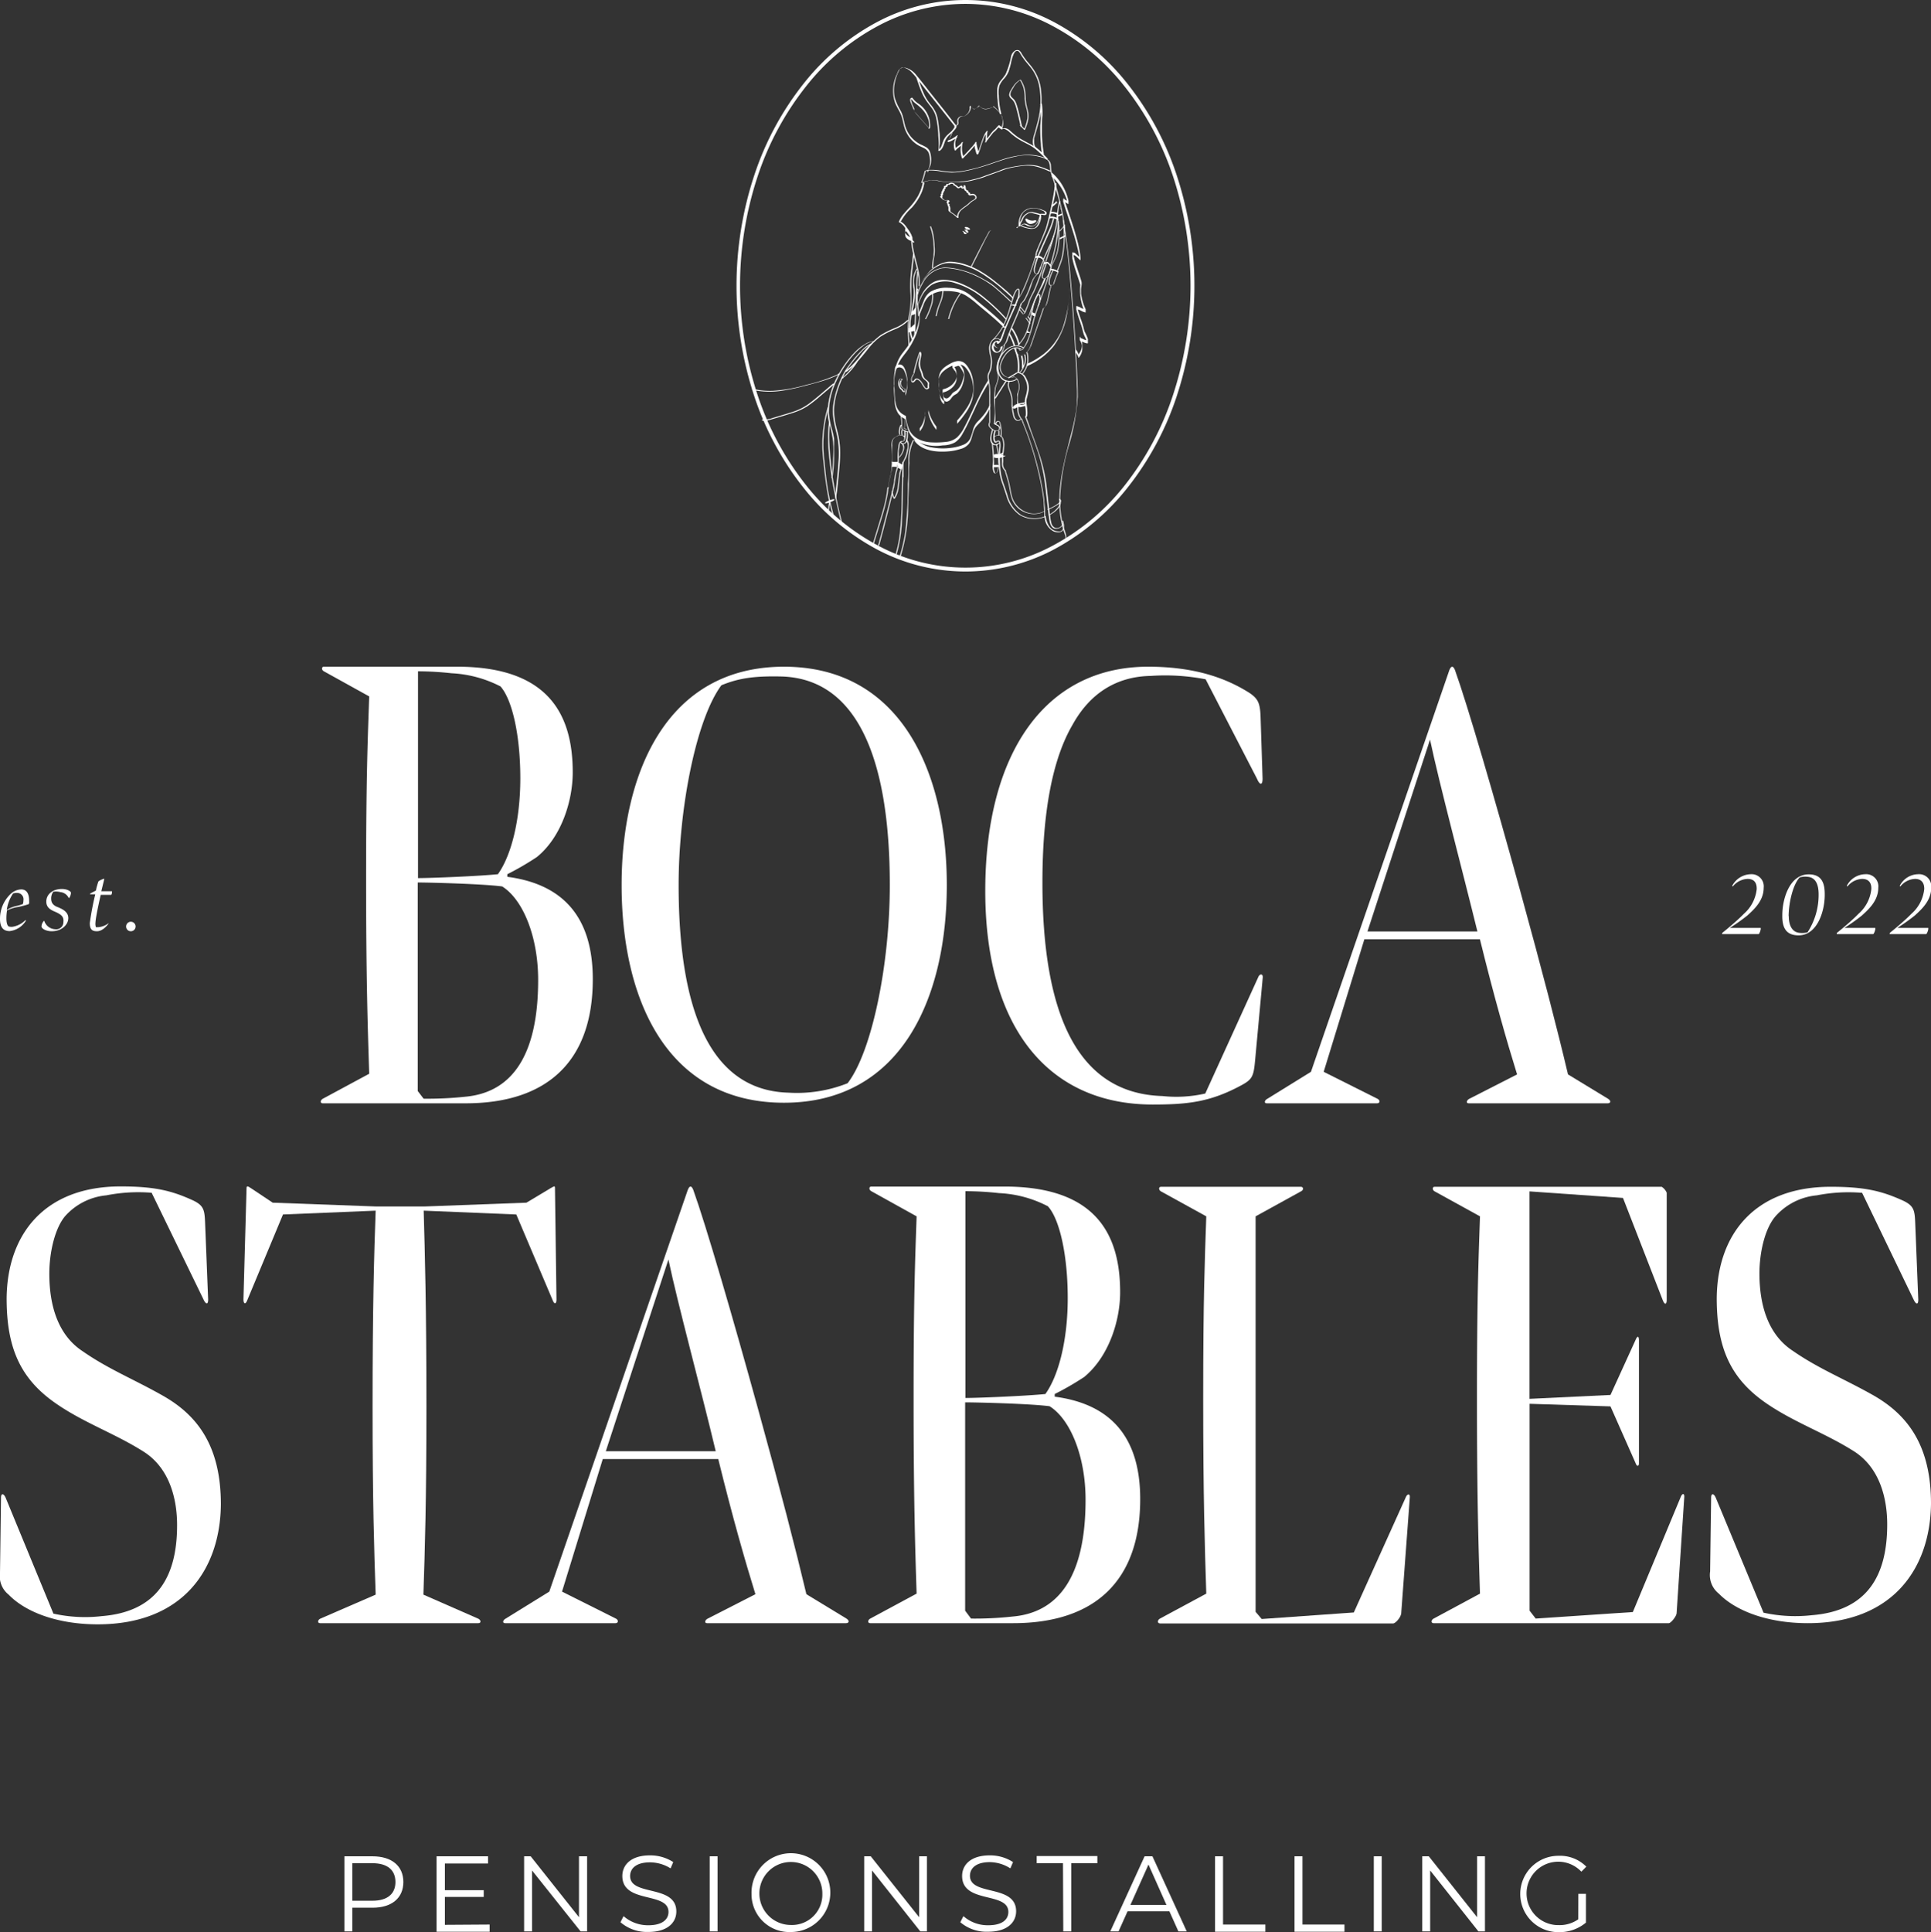 <svg xmlns="http://www.w3.org/2000/svg" id="Laag_1" data-name="Laag 1" viewBox="0 0 268.58 268.69"><rect x="0" y="0" width="268.58" height="268.69" fill="#333333" stroke="none"/><defs><style>.cls-1{fill:#fff;}</style></defs><path class="cls-1" d="M45.05,93.36c-.35-.18-.35-.64,0-.64H63.59c12.88,0,16.07,6.85,16.07,14.7,0,3.93-1.56,9-5,11.78a39.06,39.06,0,0,1-4.1,2.38v.36c7.64,1,11.89,5.48,11.89,14.25,0,11.23-6.16,17.25-17.69,17.25H44.91c-.43,0-.36-.45,0-.64l6.44-3.47c-.21-6.57-.43-13.42-.43-27,0-14.25.22-19.27.43-25.48Zm13.09,28.76c1.84,0,8.43-.27,11.11-.54,1.84-2.56,3.12-7.49,3.12-13.34,0-6-1.13-10.95-2.76-12.78a16.6,16.6,0,0,0-6.8-1.83,43.36,43.36,0,0,0-4.67-.27Zm.78,30.68a48.88,48.88,0,0,0,5.73-.27c6.44-.55,10.2-5.57,10.2-16.25,0-5.94-2.06-11.14-5-13-2.69-.36-10.12-.55-11.75-.55v29Z"></path><path class="cls-1" d="M86.46,123.08c0-15.53,6.23-30.36,22.58-30.36s22.65,14.83,22.65,30.36-6.23,30.28-22.65,30.28S86.46,138.79,86.46,123.08Zm7.93,0c0,19.72,5.59,28.62,15.29,28.88a19.06,19.06,0,0,0,8.21-1.31c3.32-4.27,5.87-16.31,5.87-27.57,0-17.71-4.6-28.7-15.07-29-3.9-.09-6,.26-8.35,1.22C96.8,100.05,94.39,112.53,94.39,123.08Z"></path><path class="cls-1" d="M160.06,94c-4.81.08-8.49,2.45-10.9,6.83-2.76,4.73-4.17,12.09-4.17,21.9,0,17.7,4.53,29.35,16.7,29.7a18.13,18.13,0,0,0,5.95-.35L175,135.91c.21-.53.7-.53.63.08l-1.06,11.49c-.21,2.19-.35,2.63-2,3.5-4.25,2.28-7.36,2.63-12.24,2.63-14.51,0-23.29-10.69-23.29-29.7,0-19.19,8.35-31.19,22.65-31.19,6.65,0,11,1.67,14.15,3.68,1.14.79,1.42,1.4,1.49,3.24l.28,8.65c0,1-.42.87-.78,0l-7.14-13.82A29.36,29.36,0,0,0,160.06,94Z"></path><path class="cls-1" d="M176.19,153.44c-.43,0-.29-.44.07-.62l6.08-3.76,19.25-55.87c.29-.71.57-.53.78,0,1.77,4.93,5.52,17.82,9,30.44,3.18,11.55,5.24,19.52,6.72,25.79l5.59,3.4c.43.27.36.62-.07.62H204.28c-.42,0-.28-.44.07-.62l6.66-3.4c-1.42-4.57-3.19-10.75-5.17-18.8H189.77l-5.66,18.44,7.5,3.76c.36.18.36.62-.07.62Zm29.3-23.9c-2.06-8.41-5.31-20.59-6.59-26.68l-8.7,26.68Z"></path><path class="cls-1" d="M6.86,177.14c0,4.57,1.28,8.61,4.68,10.81,3.53,2.46,7.07,3.86,11.11,6.15,4.81,2.72,8.07,7,8.07,15.11-.08,9-5.24,16.69-17.13,16.69-5.52,0-10-1.66-12.39-4.13A3.29,3.29,0,0,1,0,218.7l.14-10.42c0-.62.36-.62.64,0l6.65,16.13a20.26,20.26,0,0,0,6.72.35c7.65-.61,10.48-5.44,10.48-12.65,0-3.69-1.06-7.91-4.6-10.19-4-2.55-8.28-4-12.17-6.68-5-3.43-6.94-7.73-6.94-14.67C1,171.69,6.16,165,16.77,165c4.82,0,7.15.61,10.05,1.93,1.49.7,1.63,1.32,1.7,3l.43,10.8c0,.79-.36.62-.64,0l-7.22-14.85a22.88,22.88,0,0,0-6.3.36,8.76,8.76,0,0,0-5.73,2.89C7.64,170.81,6.86,174.15,6.86,177.14Z"></path><path class="cls-1" d="M59.31,195.64c0,13.15-.21,19.77-.42,26.13l7.64,3.35c.36.18.43.62,0,.62h-22c-.42,0-.35-.44,0-.62l7.72-3.35c-.22-6.36-.43-13-.43-26.13,0-13.77.21-21.27.43-27.27l-12.89.53-5,12c-.21.53-.5.44-.5-.17l.43-15.47c0-.35.14-.35.64,0l3,2,14.44.53H59l14.22-.53,3.33-2c.5-.26.64-.44.64,0l.21,15.47c0,.61-.28.7-.5.17l-5.09-12-12.88-.53C59.1,174.37,59.31,181.87,59.31,195.64Z"></path><path class="cls-1" d="M70.25,225.74c-.43,0-.29-.45.07-.63l6.08-3.76,19.26-55.86c.28-.72.56-.54.77,0,1.77,4.92,5.52,17.81,9,30.44,3.19,11.55,5.24,19.51,6.73,25.78l5.59,3.4c.42.27.35.63-.07.63H98.34c-.42,0-.28-.45.08-.63l6.65-3.4c-1.42-4.57-3.19-10.74-5.17-18.8H83.84l-5.67,18.44,7.51,3.76c.35.18.35.63-.07.63Zm29.3-23.91c-2-8.41-5.31-20.59-6.58-26.67l-8.71,26.67Z"></path><path class="cls-1" d="M121.19,165.66c-.35-.19-.35-.64,0-.64h18.54c12.88,0,16.07,6.84,16.07,14.7,0,3.92-1.56,8.95-5,11.78a39.77,39.77,0,0,1-4.1,2.37v.37c7.64,1,11.89,5.47,11.89,14.24,0,11.23-6.16,17.26-17.69,17.26H121.05c-.42,0-.35-.46,0-.64l6.44-3.47c-.21-6.58-.42-13.42-.42-27,0-14.24.21-19.27.42-25.47Zm13.09,28.76c1.84,0,8.43-.28,11.12-.55,1.84-2.56,3.11-7.49,3.11-13.33,0-6-1.13-11-2.76-12.78a16.29,16.29,0,0,0-6.79-1.83,43.68,43.68,0,0,0-4.68-.27Zm.78,30.68a47.38,47.38,0,0,0,5.74-.28c6.44-.54,10.19-5.56,10.19-16.25,0-5.93-2.06-11.14-5-13-2.69-.36-10.12-.54-11.75-.54V224Z"></path><path class="cls-1" d="M161.34,225.1l6.44-3.47c-.21-6.58-.43-13.42-.43-27,0-14.24.22-19.27.43-25.47l-6.3-3.47c-.35-.19-.35-.64,0-.64h19.46c.36,0,.43.45,0,.64l-6.3,3.47v55l.85,1,12.81-.91,7.22-16c.21-.55.64-.55.57,0l-1.2,16.16c-.08.55-.78,1.37-1.14,1.37H161.34C160.91,225.74,161,225.28,161.34,225.1Z"></path><path class="cls-1" d="M232.11,225.74h-32.7c-.42,0-.35-.46,0-.64l6.44-3.47c-.21-6.58-.42-13.42-.42-27,0-14.24.21-19.27.42-25.47l-6.3-3.47c-.35-.19-.35-.64,0-.64h31.57a1.78,1.78,0,0,1,.7.82v14.92c0,.64-.28.73-.56,0l-5.52-14.19-13-.91v28.85L224,194l3.54-7.76c.21-.46.42-.46.42.18v17.08c0,.45-.28.45-.42.09l-3.54-8-11.25-.36V224l.85,1.1,13.51-.91,6.66-16c.21-.55.56-.55.49.09l-1.06,16.06C233.17,224.82,232.39,225.74,232.11,225.74Z"></path><path class="cls-1" d="M244.72,177.11c0,4.55,1.28,8.58,4.68,10.78,3.53,2.45,7.07,3.85,11.11,6.13,4.81,2.72,8.07,7,8.07,15.07-.08,8.94-5.24,16.65-17.13,16.65-5.52,0-10-1.67-12.39-4.12a3.29,3.29,0,0,1-1.2-3.07l.14-10.27c0-.62.36-.62.64,0l6.65,16a20.53,20.53,0,0,0,6.72.35c7.65-.61,10.48-5.43,10.48-12.62,0-3.68-1.06-7.89-4.6-10.16-4-2.54-8.28-4-12.17-6.66-5-3.42-6.94-7.71-6.94-14.64.07-8.85,5.24-15.5,15.85-15.5,4.82,0,7.15.61,10.05,1.92,1.49.7,1.63,1.32,1.7,3l.43,10.78c0,.79-.36.61-.64,0L259,165.89a22.85,22.85,0,0,0-6.3.35,8.76,8.76,0,0,0-5.73,2.89C245.5,170.8,244.72,174.13,244.72,177.11Z"></path><path class="cls-1" d="M56.1,261.74c0,2.22-1.61,3.57-4.27,3.57H49v3.29h-1.1V258.16h3.9C54.49,258.16,56.1,259.5,56.1,261.74Zm-1.1,0c0-1.67-1.11-2.62-3.2-2.62H49v5.22H51.8C53.89,264.34,55,263.38,55,261.74Z"></path><path class="cls-1" d="M68.1,267.65v1H60.72V258.16h7.16v1h-6v3.71h5.4v.94h-5.4v3.88Z"></path><path class="cls-1" d="M81.66,258.16V268.6h-.91L74,260.13v8.47h-1.1V258.16h.91l6.72,8.47v-8.47Z"></path><path class="cls-1" d="M86.3,267.33l.43-.85a5.16,5.16,0,0,0,3.45,1.27c1.95,0,2.8-.82,2.8-1.85,0-2.86-6.42-1.1-6.42-5,0-1.54,1.19-2.87,3.84-2.87a5.93,5.93,0,0,1,3.24.93l-.37.88A5.42,5.42,0,0,0,90.4,259c-1.91,0-2.76.85-2.76,1.9,0,2.86,6.43,1.13,6.43,4.93,0,1.54-1.22,2.85-3.89,2.85A5.65,5.65,0,0,1,86.3,267.33Z"></path><path class="cls-1" d="M98.71,258.16h1.1V268.6h-1.1Z"></path><path class="cls-1" d="M104.53,263.38a5.48,5.48,0,1,1,5.48,5.31A5.25,5.25,0,0,1,104.53,263.38Zm9.85,0a4.38,4.38,0,1,0-4.37,4.33A4.22,4.22,0,0,0,114.38,263.38Z"></path><path class="cls-1" d="M128.93,258.16V268.6H128l-6.71-8.47v8.47H120.2V258.16h.91l6.73,8.47v-8.47Z"></path><path class="cls-1" d="M133.57,267.33l.43-.85a5.11,5.11,0,0,0,3.44,1.27c2,0,2.81-.82,2.81-1.85,0-2.86-6.43-1.1-6.43-5,0-1.54,1.19-2.87,3.85-2.87a5.9,5.9,0,0,1,3.23.93l-.37.88a5.41,5.41,0,0,0-2.86-.87c-1.91,0-2.76.85-2.76,1.9,0,2.86,6.42,1.13,6.42,4.93,0,1.54-1.22,2.85-3.89,2.85A5.62,5.62,0,0,1,133.57,267.33Z"></path><path class="cls-1" d="M147.85,259.12h-3.66v-1h8.44v1H149v9.48h-1.11Z"></path><path class="cls-1" d="M162.65,265.81h-5.82l-1.25,2.79h-1.15l4.77-10.44h1.09l4.77,10.44H163.9Zm-.41-.89-2.5-5.61-2.51,5.61Z"></path><path class="cls-1" d="M169,258.16h1.11v9.49H176v1H169Z"></path><path class="cls-1" d="M180.05,258.16h1.11v9.49H187v1h-6.95Z"></path><path class="cls-1" d="M191.08,258.16h1.1V268.6h-1.1Z"></path><path class="cls-1" d="M206.54,258.16V268.6h-.91l-6.71-8.47v8.47h-1.1V258.16h.91l6.72,8.47v-8.47Z"></path><path class="cls-1" d="M219.53,263.38h1.06v4a5.76,5.76,0,0,1-3.83,1.33,5.31,5.31,0,1,1,0-10.62,5.16,5.16,0,0,1,3.88,1.51l-.69.7a4.41,4.41,0,1,0-3.16,7.43,4.52,4.52,0,0,0,2.73-.81Z"></path><path class="cls-1" d="M1.39,124.41a2.31,2.31,0,0,1,1.55-.72c.71,0,1.12.52,1.11,1.6a2.11,2.11,0,0,1,0,.35l-.08.11a11.68,11.68,0,0,1-1.49.39,5.05,5.05,0,0,0-1.5.47,6.81,6.81,0,0,0-.09,1.1c0,.56.1,1,.32,1.13a1.38,1.38,0,0,0,.46.06A3.24,3.24,0,0,0,3.5,128c.08-.06.13,0,.08.08a3.05,3.05,0,0,1-2.24,1.41c-1,0-1.35-.68-1.34-1.74A4.73,4.73,0,0,1,1.39,124.41ZM2.27,126a4.93,4.93,0,0,0,.92-.28,2.27,2.27,0,0,0,.07-.53.88.88,0,0,0-.73-1,1.57,1.57,0,0,0-.71.07,5.33,5.33,0,0,0-.88,2.29A4.15,4.15,0,0,1,2.27,126Z"></path><path class="cls-1" d="M8.12,126.19c.46.21,1.38.57,1.38,1.49s-.92,1.83-2.3,1.83c-.82,0-1.43-.38-1.43-.67a1.3,1.3,0,0,1,.32-.76.1.1,0,0,1,.07,0,1.67,1.67,0,0,0,1.51,1.15,1,1,0,0,0,1.15-1c.07-.66-.19-1-1.09-1.4-.55-.24-1.29-.53-1.29-1.44,0-1.1,1-1.76,2.17-1.76.76,0,1.26.35,1.26.52a1.46,1.46,0,0,1-.23.72.13.13,0,0,1-.09,0,1.42,1.42,0,0,0-1.13-.8,2.58,2.58,0,0,0-1-.06,1.55,1.55,0,0,0-.3,1C7.12,125.7,7.58,126,8.12,126.19Z"></path><path class="cls-1" d="M13.49,129.51c-.64,0-1-.21-1-1.14a39.57,39.57,0,0,1,.76-4h-.72s0-.07,0-.1l.82-.42c0-.23.28-1.1.32-1.23s.86-.5.84-.38c-.09.35-.42,1.71-.42,1.71l1.46,0c.08,0,0,.5-.1.5l-1.44,0s-.7,3-.73,3.85a1.54,1.54,0,0,0,.06.65l.29,0a2.78,2.78,0,0,0,1.44-.53s.07,0,0,.07S14.34,129.51,13.49,129.51Z"></path><path class="cls-1" d="M17.54,128.88a.66.66,0,1,1,.65.63A.65.65,0,0,1,17.54,128.88Z"></path><path class="cls-1" d="M243.06,122.23a2.76,2.76,0,0,0-2,1c-.06.08-.16,0-.09-.11a3,3,0,0,1,2.52-1.54,1.69,1.69,0,0,1,1.82,1.88c0,1.81-1.33,3-2.27,3.86a26.3,26.3,0,0,1-2.45,1.73v0l4.28,0c.13,0-.13.86-.28.86-1,0-1.44,0-2.54,0-.56,0-1.69,0-2.49,0-.08,0,0-.14,0-.18.81-.64,2.27-1.89,3-2.65a5.31,5.31,0,0,0,1.78-3.43C244.36,122.79,244,122.23,243.06,122.23Z"></path><path class="cls-1" d="M253.8,124.5c0,2.16-1,5.58-3.65,5.58-1.85,0-2.28-1.23-2.25-2.82,0-2.24,1-5.66,3.68-5.66C253.42,121.6,253.83,122.86,253.8,124.5Zm-5,2.9c0,1.33.48,2.26,1.54,2.34a2.83,2.83,0,0,0,1.07-.08,9.56,9.56,0,0,0,1.54-5.29c0-1.32-.39-2.34-1.52-2.43a2.68,2.68,0,0,0-1.12.09C249.4,123,248.8,125.46,248.78,127.4Z"></path><path class="cls-1" d="M259,122.23a2.76,2.76,0,0,0-2,1c-.06.08-.16,0-.09-.11a2.94,2.94,0,0,1,2.52-1.54,1.69,1.69,0,0,1,1.82,1.88c0,1.81-1.34,3-2.28,3.86a26.3,26.3,0,0,1-2.44,1.73v0l4.27,0c.14,0-.12.86-.28.86-1,0-1.43,0-2.53,0-.56,0-1.69,0-2.49,0-.08,0,0-.14,0-.18.82-.64,2.28-1.89,3-2.65a5.27,5.27,0,0,0,1.78-3.43C260.32,122.79,259.92,122.23,259,122.23Z"></path><path class="cls-1" d="M266.36,122.23a2.74,2.74,0,0,0-2,1c-.07.08-.17,0-.09-.11a2.93,2.93,0,0,1,2.52-1.54,1.69,1.69,0,0,1,1.82,1.88c0,1.81-1.34,3-2.28,3.86a27.71,27.71,0,0,1-2.44,1.73l0,0,4.28,0c.14,0-.13.86-.28.86-1,0-1.44,0-2.53,0-.56,0-1.7,0-2.5,0-.07,0,0-.14,0-.18.81-.64,2.27-1.89,3-2.65a5.31,5.31,0,0,0,1.78-3.43C267.66,122.79,267.25,122.23,266.36,122.23Z"></path><path class="cls-1" d="M134.29,79.48a26.31,26.31,0,0,1-12.42-3.13,32.5,32.5,0,0,1-10.12-8.53,41.29,41.29,0,0,1-6.81-12.63,49,49,0,0,1,0-30.9,41.29,41.29,0,0,1,6.81-12.63,32.5,32.5,0,0,1,10.12-8.53,26.21,26.21,0,0,1,24.84,0,32.62,32.62,0,0,1,10.12,8.53,41.29,41.29,0,0,1,6.81,12.63,49.18,49.18,0,0,1,0,30.9,41.29,41.29,0,0,1-6.81,12.63,32.62,32.62,0,0,1-10.12,8.53A26.34,26.34,0,0,1,134.29,79.48Zm0-78.94a25.8,25.8,0,0,0-12.17,3.07,31.9,31.9,0,0,0-10,8.39,40.73,40.73,0,0,0-6.72,12.46,48.5,48.5,0,0,0,0,30.56,40.73,40.73,0,0,0,6.72,12.46,31.9,31.9,0,0,0,10,8.39,25.64,25.64,0,0,0,24.33,0,31.68,31.68,0,0,0,10-8.39A40.76,40.76,0,0,0,163.13,55a48.68,48.68,0,0,0,0-30.56A40.76,40.76,0,0,0,156.4,12a31.68,31.68,0,0,0-10-8.39A25.73,25.73,0,0,0,134.29.54Z"></path><path class="cls-1" d="M142.13,17.53c-.11-.52-.22-1-.35-1.56a15.22,15.22,0,0,0-.4-1.47,2.3,2.3,0,0,0-.27-.57c-.13-.18-.31-.3-.45-.47-.33-.4.07-.92.29-1.28a2.69,2.69,0,0,1,1-1.06h-.09a4.15,4.15,0,0,1,.53,1.22,6.49,6.49,0,0,1,.14,1.39,6.25,6.25,0,0,0,.24,1.36,3.79,3.79,0,0,1,.13,1.38,6.67,6.67,0,0,1-.46,1.52l.12,0-.58-.62s-.17,0-.12.06l.58.61a.07.07,0,0,0,.12,0,6.79,6.79,0,0,0,.44-1.34,3.22,3.22,0,0,0-.05-1.38,8.61,8.61,0,0,1-.28-1.43,10.85,10.85,0,0,0-.11-1.39,4.2,4.2,0,0,0-.58-1.4s-.06,0-.09,0a2.67,2.67,0,0,0-.94.89c-.13.18-.24.38-.36.57a1.3,1.3,0,0,0-.22.66.73.73,0,0,0,.28.5,1.94,1.94,0,0,1,.44.55,4.16,4.16,0,0,1,.25.7l.21.8q.22.91.42,1.86c0,.06.14,0,.13,0Z"></path><path class="cls-1" d="M139.42,17.94c.13-.08.37,0,.49.09a1.54,1.54,0,0,1,.49.34,9,9,0,0,0,1.2.94c.44.28.9.51,1.37.75a6.49,6.49,0,0,1,1.29.87,13.93,13.93,0,0,1,1.23,1.2s.25,0,.2-.1c-.38-.39-.76-.79-1.17-1.15a6.53,6.53,0,0,0-1.35-.91c-.5-.26-1-.52-1.49-.83-.22-.15-.43-.31-.64-.48s-.4-.36-.61-.53a1.06,1.06,0,0,0-1.14-.23s-.06.05,0,.08.12,0,.15,0Z"></path><path class="cls-1" d="M129.08,23.71a3.36,3.36,0,0,0,.26-.54,1.77,1.77,0,0,0,.15-.59,3.54,3.54,0,0,0-.14-1.45,1.31,1.31,0,0,0-.5-.64,7.84,7.84,0,0,0-.82-.41A4.42,4.42,0,0,1,126.68,19a4.36,4.36,0,0,1-.81-1.59c-.09-.34-.15-.69-.24-1a4.19,4.19,0,0,0-.36-1,8.24,8.24,0,0,1-.83-1.84,4.94,4.94,0,0,1,0-2,6.35,6.35,0,0,1,.68-1.9.44.44,0,0,1,.43-.27,1.28,1.28,0,0,1,.47.1,2.52,2.52,0,0,1,.72.48,12.81,12.81,0,0,1,1,1.19l.9,1.14,1.92,2.42c.53.67,1.06,1.34,1.58,2l.48.61c.05.07.17.17.17.26a.62.62,0,0,1-.16.31l-.25.3c-.21.21-.45.4-.66.61a2.32,2.32,0,0,0-.49.7c-.1.25-.18.51-.28.77a1.48,1.48,0,0,1-.47.63l.17,0c0-.26,0-.52.05-.78s0-.83,0-1.24-.08-.82-.12-1.23a11.16,11.16,0,0,0-.16-1.14,4.12,4.12,0,0,0-.35-1.06,5.7,5.7,0,0,0-.62-.92,7.12,7.12,0,0,1-.6-.84,7.22,7.22,0,0,1-.44-.88c-.3-.69-.53-1.41-.78-2.11,0-.05-.21,0-.19.05.22.62.42,1.25.67,1.86a7.3,7.3,0,0,0,1,1.75c.23.3.46.59.66.9a3.85,3.85,0,0,1,.42,1,12.94,12.94,0,0,1,.31,2.32c0,.46.07.92.07,1.38s0,.64-.06,1c0,0,.16,0,.18,0,.47-.31.57-.89.77-1.38a2.34,2.34,0,0,1,.52-.76c.22-.21.45-.4.66-.62l.23-.27a.83.83,0,0,0,.17-.32c0-.05,0-.06,0-.1s-.22-.3-.34-.44l-1.45-1.86-1.95-2.46c-.61-.78-1.22-1.57-1.85-2.32a2.83,2.83,0,0,0-1.39-1,1.11,1.11,0,0,0-.82.08c-.26.15-.37.51-.48.77a5.24,5.24,0,0,0-.26,4c.26.65.69,1.22.91,1.89s.28,1.37.56,2a4.37,4.37,0,0,0,1,1.45,4.65,4.65,0,0,0,.7.54c.27.16.56.27.84.42a1.37,1.37,0,0,1,.65.63,2.54,2.54,0,0,1,.18.86,2.73,2.73,0,0,1-.14,1.27,3.11,3.11,0,0,1-.27.55s.07,0,.08,0a.18.18,0,0,0,.12-.05Z"></path><path class="cls-1" d="M145.76,22.11a6.85,6.85,0,0,0-3.87-.5A12.77,12.77,0,0,0,140,22c-.39.11-.76.25-1.14.37-.71.24-1.42.49-2.14.72s-1.22.35-1.84.49a12,12,0,0,1-2.07.32,11,11,0,0,1-2.21-.21,7,7,0,0,0-1.12-.07,2.08,2.08,0,0,0-.82.13.1.1,0,0,0-.05.06,9.75,9.75,0,0,1-.47,1.57c0,.08.14.05.17,0a6.3,6.3,0,0,1,1.21-.3,2.69,2.69,0,0,1,.4,0,3.44,3.44,0,0,1,.56.09,7.37,7.37,0,0,0,1.24.15c.66,0,1.32,0,2,0a8.39,8.39,0,0,0,1.31-.17c.5-.12,1-.25,1.5-.4.27-.08.53-.19.8-.29l1-.36,1-.37a8.27,8.27,0,0,1,.88-.3A16.67,16.67,0,0,1,142,23.1a6.17,6.17,0,0,1,1.82,0,7.64,7.64,0,0,1,1.66.53l.52.22c.06,0,.26,0,.15-.09a12.26,12.26,0,0,0-1.83-.69,5.51,5.51,0,0,0-1.67-.11,15.88,15.88,0,0,0-1.94.27,9.24,9.24,0,0,0-.91.21c-.34.1-.66.24-1,.37-.69.25-1.4.48-2.09.75a10.15,10.15,0,0,1-1.43.41,6.78,6.78,0,0,1-1.27.24c-.66.05-1.33.06-2,.07a6.47,6.47,0,0,1-1.16-.08,5.12,5.12,0,0,0-1.1-.16,5.79,5.79,0,0,0-1.54.32l-.11,0,.17,0a9.18,9.18,0,0,0,.48-1.6l-.05.06a2,2,0,0,1,.77-.12,7.77,7.77,0,0,1,1,.08,15.2,15.2,0,0,0,1.89.22,9.77,9.77,0,0,0,2-.23c.67-.13,1.32-.31,2-.5,1.63-.46,3.2-1.16,4.88-1.49a6.91,6.91,0,0,1,4.35.37c.06,0,.26,0,.15-.09Z"></path><path class="cls-1" d="M128.36,25.33a6,6,0,0,1-.91,2.31,9.08,9.08,0,0,1-.76,1c-.28.33-.6.63-.89,1a4.13,4.13,0,0,0-.78,1.2c0,.07.17.19.2.1a7.28,7.28,0,0,1,1.6-2.06,7.91,7.91,0,0,0,1.35-2.08,6.15,6.15,0,0,0,.39-1.33c0-.09-.19-.2-.2-.1Z"></path><path class="cls-1" d="M125.21,31a2,2,0,0,1,.62.6,8.33,8.33,0,0,1,.54.78,3,3,0,0,1,.33.88.88.88,0,0,0,.3.46.09.09,0,1,0,.11-.15l-.1-.08s0,0,0,0a1,1,0,0,1-.1-.21,1.43,1.43,0,0,0,0-.22,3.44,3.44,0,0,0-.39-.85c-.17-.26-.35-.52-.54-.77a2.12,2.12,0,0,0-.64-.59c-.13-.07-.18.12-.07.18Z"></path><path class="cls-1" d="M134.1,32.51l.12.05s0,0,0,0h0l.05,0,.05,0s0,0,0,0h0l0,0s0,0,0,0l0,0s0,0,0,0,0,0,0,0l.06,0h.05s0-.1,0-.12a1.54,1.54,0,0,0-.51-.33s0,0-.05,0,0,0,0,0a.22.22,0,0,0,.11.12Z"></path><path class="cls-1" d="M134.3,32.21h.11l0,0h0s0,0,0,0h0l0,0h0s0,0,0,0,0,0,0,0a.24.24,0,0,0,0,.08.16.16,0,0,0,.14.08.1.1,0,0,0,.12-.06c0-.07,0-.11-.09-.12a.14.14,0,0,0-.09,0,0,0,0,0,0,0,0s0,.09.09.1l-.05,0,0,0h0v0h0v0h0a.11.11,0,0,1,.14,0s0,0,0,0,0,0,0,0v0a.22.22,0,0,0,0-.08.42.42,0,0,0-.09-.14.46.46,0,0,0-.37-.13s-.05,0-.06,0a.06.06,0,0,0,0,.06.15.15,0,0,0,.14.07Z"></path><path class="cls-1" d="M134.42,31.93h.14s0,0,0,0l.06,0,.05,0h0l0,0,.05,0,0,0h0a.14.14,0,0,0,.16,0,.1.1,0,0,0,0-.14.86.86,0,0,0-.59-.23.11.11,0,0,0-.1.11.11.11,0,0,0,.12.09Z"></path><path class="cls-1" d="M126.73,33.4c.07,1.69.74,3.28,1,4.94a6.82,6.82,0,0,1,.05,1.43c0,.06.13,0,.13,0,.14-1.69-.51-3.31-.84-4.94a8.62,8.62,0,0,1-.19-1.43c0-.06-.13,0-.13,0Z"></path><path class="cls-1" d="M127,35.28c-.09.88-.21,1.77-.3,2.65a18.19,18.19,0,0,0-.08,2.66,12.1,12.1,0,0,1-.08,2.62c-.07.43-.17.85-.21,1.28a11.38,11.38,0,0,0-.06,1.31c0,.78.08,1.56.09,2.34,0,0,.13,0,.13,0,0-.68-.08-1.36-.09-2,0-.43,0-.85,0-1.28a11.83,11.83,0,0,1,.19-1.33,9,9,0,0,0,.16-1.27c0-.43,0-.87,0-1.3s0-.88,0-1.32,0-.89.07-1.33c.09-1,.23-2,.33-3,0,0-.12,0-.13,0Z"></path><path class="cls-1" d="M127.65,41a7,7,0,0,1,.74-1.68,3.91,3.91,0,0,1,2.56-2,4.28,4.28,0,0,1,1.13,0,11.07,11.07,0,0,1,1.4.24,12.09,12.09,0,0,1,2.25.81,12.25,12.25,0,0,1,2.54,1.55c.8.67,1.57,1.38,2.33,2.1l.05,0s.16,0,.12,0c-.69-.66-1.4-1.31-2.12-1.92a7.54,7.54,0,0,0-1.16-.88c-.45-.26-.89-.53-1.36-.76a11.83,11.83,0,0,0-2.16-.85,10.36,10.36,0,0,0-1.34-.3,8.17,8.17,0,0,0-1.31-.11,3.75,3.75,0,0,0-2.82,1.78,7.16,7.16,0,0,0-.7,1.27,5.17,5.17,0,0,0-.27.75l0,0c0,.05.12,0,.14,0Z"></path><path class="cls-1" d="M137.84,32.07a.3.3,0,0,0-.27.13c-.1.15-.18.33-.27.49-.2.36-.39.72-.58,1.08-.38.72-.75,1.45-1.12,2.17-.2.42-.41.83-.62,1.24,0,0,.11,0,.13,0,.67-1.33,1.33-2.65,2-4l.3-.55.14-.26s.12-.27.18-.26.15-.06.08-.06Z"></path><path class="cls-1" d="M133.57,40.74a10.1,10.1,0,0,0-1.69,3.62s.12,0,.13,0a10.28,10.28,0,0,1,1.68-3.61c0-.05-.09,0-.12,0Z"></path><path class="cls-1" d="M129.37,31.54a8.22,8.22,0,0,1,.48,2.55,6.77,6.77,0,0,1,0,1.35c0,.29-.09.58-.13.87a6.11,6.11,0,0,0-.07,1s.13,0,.13,0a8.69,8.69,0,0,1,.2-1.83,6,6,0,0,0,0-1.27c0-.43-.06-.87-.12-1.3a6.23,6.23,0,0,0-.37-1.41c0-.05-.15,0-.13,0Z"></path><path class="cls-1" d="M129.64,40.82a4,4,0,0,1-.24,1.84,10,10,0,0,1-.74,1.72s.11,0,.13,0a9.41,9.41,0,0,0,.75-1.76,4,4,0,0,0,.23-1.81s-.14,0-.13,0Z"></path><path class="cls-1" d="M131.08,40.3a4.67,4.67,0,0,1-.39,1.84,8.28,8.28,0,0,0-.54,1.82s.13,0,.13,0a8,8,0,0,1,.55-1.85,4.62,4.62,0,0,0,.38-1.83s-.14,0-.13,0Z"></path><path class="cls-1" d="M127.58,40.37a8.14,8.14,0,0,1,1-1.66,4.92,4.92,0,0,1,2.75-2.06,3.5,3.5,0,0,1,1-.06,8.56,8.56,0,0,1,1.33.21,10.21,10.21,0,0,1,2.19.84,13.94,13.94,0,0,1,1.42.88c.28.19.56.38.82.59.49.38,1,.77,1.43,1.17s.87.75,1.26,1.16l.16.2s0-.18,0-.23a7.94,7.94,0,0,0-1-1c-.48-.42-1-.84-1.49-1.24a17.24,17.24,0,0,0-2.13-1.48,10,10,0,0,0-2-.9,7.73,7.73,0,0,0-1.26-.31,5.35,5.35,0,0,0-1.2-.08,4.41,4.41,0,0,0-2.94,1.8,9.53,9.53,0,0,0-.84,1.23,6.1,6.1,0,0,0-.37.72l0,0c0,.07,0,.17,0,.23Z"></path><path class="cls-1" d="M127.64,42.67a5.64,5.64,0,0,1,.43-1.19,4.36,4.36,0,0,1,1.56-1.89,4,4,0,0,1,3.22-.22,11.07,11.07,0,0,1,3.66,1.92,26.74,26.74,0,0,1,3.14,2.88l.34.36s0-.09,0-.11,0-.1,0-.11a28,28,0,0,0-3.06-2.91,12.19,12.19,0,0,0-3.62-2.11,6.73,6.73,0,0,0-1.94-.37,3.07,3.07,0,0,0-1.46.28A4.18,4.18,0,0,0,128.19,41a7.33,7.33,0,0,0-.39.91,4.16,4.16,0,0,0-.16.5v0a1.77,1.77,0,0,0,0,.23Z"></path><path class="cls-1" d="M127.76,44.09l.66-1.63a3.12,3.12,0,0,1,.75-1.23,3.73,3.73,0,0,1,2.42-.75,7.08,7.08,0,0,1,1.59.15,4.27,4.27,0,0,1,1.41.63,10.8,10.8,0,0,1,1.21.93c.39.34.79.67,1.19,1,.91.76,1.82,1.53,2.66,2.37a.88.88,0,0,1,0-.23v-.16s0-.06,0-.06c-.75-.75-1.55-1.44-2.36-2.12l-1.21-1c-.4-.33-.78-.67-1.2-1a5.09,5.09,0,0,0-1.34-.72,5.89,5.89,0,0,0-1.62-.25,4.37,4.37,0,0,0-2.51.56,2.54,2.54,0,0,0-.92,1.24c-.25.6-.48,1.2-.73,1.81a.81.81,0,0,0,0,.22V44s0,.06,0,.07Z"></path><path class="cls-1" d="M127.9,43.63a7.54,7.54,0,0,1-.81,3.09,10.36,10.36,0,0,1-.79,1.37c-.31.46-.68.88-1,1.34a6,6,0,0,0-.94,3,19.71,19.71,0,0,0,.08,3.26,3.48,3.48,0,0,0,.44,1.73,2,2,0,0,0,.55.58,2.5,2.5,0,0,0,.35.21c.09,0,.22.12.23.23V58a.1.1,0,0,1,0,.06.88.88,0,0,0,0,.23s0,.21,0,.22,0-.2,0-.29,0-.24,0-.33a.67.67,0,0,0-.25-.16l-.32-.2a2.18,2.18,0,0,1-.81-1.22,8.57,8.57,0,0,1-.2-1.68c0-.27,0-.54-.05-.81s0-.27,0-.41h0v-.13a1.77,1.77,0,0,0,0-.23,6.12,6.12,0,0,1,.87-3c.3-.48.68-.9,1-1.36a10.2,10.2,0,0,0,.8-1.35,7.85,7.85,0,0,0,.89-3.36v-.32c0-.06,0-.08,0,0Z"></path><path class="cls-1" d="M126,58.44a8,8,0,0,0,.45,1.68,2.85,2.85,0,0,0,1.08,1.25,5.75,5.75,0,0,0,3.59.57,3.71,3.71,0,0,0,1.7-.41,3.27,3.27,0,0,0,1.07-1.23c.63-1.08,1.13-2.23,1.66-3.36a28.2,28.2,0,0,1,2-3.76s0-.17,0-.22V52.8s0-.06,0-.07c-1.4,2.13-2.26,4.53-3.46,6.77a4.75,4.75,0,0,1-1,1.35,2.84,2.84,0,0,1-1.59.61,11.44,11.44,0,0,1-1.94.06,4.48,4.48,0,0,1-1.73-.41,2.9,2.9,0,0,1-1.33-1.26A6.73,6.73,0,0,1,126,58c0,.15,0,.31,0,.45Z"></path><path class="cls-1" d="M127.16,61.25c1,1.48,3.14,1.66,4.79,1.52a7.29,7.29,0,0,0,1.61-.32,2.22,2.22,0,0,0,1.21-.74c.51-.71.43-1.68,1-2.38.18-.22.39-.42.59-.63a6.84,6.84,0,0,0,.55-.64,6.46,6.46,0,0,0,.83-1.47c0-.05,0-.16,0-.22v-.23a6.69,6.69,0,0,1-.72,1.31,9.75,9.75,0,0,1-1,1.14,2.42,2.42,0,0,0-.45.6,2.92,2.92,0,0,0-.23.58,8.53,8.53,0,0,1-.39,1.21,1.82,1.82,0,0,1-1,.89,6.39,6.39,0,0,1-1.56.4,8.47,8.47,0,0,1-2.84-.06,3.77,3.77,0,0,1-2.37-1.41v.07a.81.81,0,0,0,0,.16.92.92,0,0,0,0,.16s0,.05,0,.06Z"></path><path class="cls-1" d="M131.27,55.77a1.71,1.71,0,0,1-.6-1.23c0-.31-.09-.63-.11-.94s0-.31,0-.46,0,.2,0,.07a.37.37,0,0,1,0-.11,2.46,2.46,0,0,1,0-.28,2,2,0,0,1,.77-1.28,4.49,4.49,0,0,1,1.4-.78,1.43,1.43,0,0,1,1.47.26,3.61,3.61,0,0,1,.8,1.26,5.15,5.15,0,0,1,.36,1.55,1.41,1.41,0,0,0,0,.2v-.14a.53.53,0,0,1,0,.13,3.27,3.27,0,0,1,0,.44,5.14,5.14,0,0,1-.16.76,6.3,6.3,0,0,1-.84,1.68,13.62,13.62,0,0,1-1.23,1.58s0,.19,0,.23v.16s0,.06,0,.07a16.53,16.53,0,0,0,1.21-1.55,6.75,6.75,0,0,0,.84-1.65,5.52,5.52,0,0,0,.23-1.67,6.49,6.49,0,0,0-.2-1.75,4.48,4.48,0,0,0-.74-1.5,1.71,1.71,0,0,0-.6-.5,1.46,1.46,0,0,0-.85-.08,2.92,2.92,0,0,0-.86.34,5.41,5.41,0,0,0-.72.45,2.45,2.45,0,0,0-.57.59,2,2,0,0,0-.28.83,7.79,7.79,0,0,0,0,1.08,9.81,9.81,0,0,0,.08,1.08c.07.54.13,1.29.65,1.61a1.93,1.93,0,0,1,0-.23s0-.21,0-.22Z"></path><path class="cls-1" d="M124.48,51.62a.66.66,0,0,1,.6-.53.77.77,0,0,1,.7.5,4,4,0,0,1,.33,1c0,.17.06.35.08.52s0,.19,0,.28,0-.17,0-.15v.06c0,.06,0,.12,0,.18a4.75,4.75,0,0,1-.25,1.13.59.59,0,0,0,0,.23.81.81,0,0,1,0,.22,5.58,5.58,0,0,0,.25-2.3,4.12,4.12,0,0,0-.23-1.15c-.11-.33-.26-.75-.61-.88a.65.65,0,0,0-.87.48c0,.15,0,.31,0,.45Z"></path><path class="cls-1" d="M127.93,60a3.15,3.15,0,0,0,.69-2.38v-.39a3.15,3.15,0,0,1-.69,2.32.88.88,0,0,0,0,.23v.16s0,.06,0,.06Z"></path><path class="cls-1" d="M129.12,57.42a5.79,5.79,0,0,0,1.12,2.36v-.07a1.29,1.29,0,0,0,0-.32s0-.06,0-.07A5.73,5.73,0,0,1,129.12,57a1.77,1.77,0,0,1,0,.23.89.89,0,0,0,0,.23Z"></path><path class="cls-1" d="M116.55,52.06a23.32,23.32,0,0,1-4.39,1.46,21.29,21.29,0,0,1-4.67.83,9.85,9.85,0,0,1-2.66-.25.18.18,0,0,0-.19,0,.07.07,0,0,0,0,.12,11.89,11.89,0,0,0,4.79,0c.81-.14,1.6-.32,2.39-.53s1.56-.41,2.34-.64a15.69,15.69,0,0,0,2.47-.94s.1-.07.07-.12-.13,0-.18,0Z"></path><path class="cls-1" d="M126.29,44.43a5.35,5.35,0,0,1-1.81,1.18,14.11,14.11,0,0,0-2,1,14.81,14.81,0,0,0-3.06,3.21c-.27.32-.55.63-.84.92s-.32.3-.48.43-.35.33-.55.47c0,0,0,0,0,.06a.26.26,0,0,0,.19,0,3.47,3.47,0,0,0,.47-.39c.15-.13.3-.25.44-.39a9.7,9.7,0,0,0,.77-.8c.5-.57,1-1.18,1.45-1.76a8.75,8.75,0,0,1,1.61-1.55,12,12,0,0,1,1.95-1,5.83,5.83,0,0,0,2-1.3s0,0-.07,0a.23.23,0,0,0-.17.07Z"></path><path class="cls-1" d="M117.28,52.55a9.06,9.06,0,0,0,2-2.26s-.09,0-.11,0a.22.22,0,0,0-.15.08,9.15,9.15,0,0,1-1.91,2.2s0,.06,0,.07a.24.24,0,0,0,.18-.05Z"></path><path class="cls-1" d="M106,58.49a2.35,2.35,0,0,0,1-.08l1.12-.33c.72-.22,1.46-.43,2.18-.67a8.35,8.35,0,0,0,2-.92,17.89,17.89,0,0,0,1.75-1.37l2-1.7s0-.05,0-.06a.25.25,0,0,0-.19,0c-1.11.91-2.17,1.91-3.33,2.77a7.67,7.67,0,0,1-1.84,1c-.68.25-1.37.44-2.06.65l-1.2.36a2.68,2.68,0,0,1-1.22.19.23.23,0,0,0-.18,0s-.09.06,0,.07Z"></path><path class="cls-1" d="M121.12,47.79a4.13,4.13,0,0,0-1.24.92,15.49,15.49,0,0,0-1.32,1.48c-.34.43-.67.88-1,1.34a13.67,13.67,0,0,0-1.66,4.73,7.85,7.85,0,0,0,.08,2.32c.16.91.45,1.8.58,2.72a14,14,0,0,1,.06,3c-.09,1.48-.27,2.95-.43,4.43,0,.18,0,.36,0,.54s.12,0,.13,0c0-.44.1-.88.14-1.32.1-1,.2-1.9.28-2.85a19.94,19.94,0,0,0,.09-2.89,11.25,11.25,0,0,0-.18-1.42c-.09-.47-.22-.93-.33-1.39A10.13,10.13,0,0,1,116,57a9.85,9.85,0,0,1,.46-2.58,15,15,0,0,1,1.08-2.58,10.5,10.5,0,0,1,.8-1.17,17.74,17.74,0,0,1,1.25-1.5A6.68,6.68,0,0,1,120.9,48a1.47,1.47,0,0,1,.28-.14c.08,0,0-.1-.06-.08Z"></path><path class="cls-1" d="M115.33,69.69c-.06.43-.12.87-.17,1.3,0,.07.13.05.13,0,.06-.43.11-.87.17-1.3,0-.06-.13-.05-.13,0Z"></path><path class="cls-1" d="M114.92,70c.3,0,1.63-.57,1-.57-.3,0-1.64.57-1,.57Z"></path><path class="cls-1" d="M121.46,47.45a2.54,2.54,0,0,0-1.14.41,6.83,6.83,0,0,0-1.3,1,14.33,14.33,0,0,0-2.54,3.49,11.18,11.18,0,0,0-1.33,4.35,6.72,6.72,0,0,0,0,1.1,7.5,7.5,0,0,0,.21,1.15,14.13,14.13,0,0,1,.52,2.49,20.62,20.62,0,0,1,0,2.36c0,.67-.06,1.34-.14,2,0,.23-.06.47-.08.71,0,0,.12,0,.13,0,.07-.74.17-1.46.2-2.2s0-1.47,0-2.2A10.36,10.36,0,0,0,116,61a11.78,11.78,0,0,0-.25-1.18,11.06,11.06,0,0,1-.46-2.4,10,10,0,0,1,1-4.35,14.55,14.55,0,0,1,2.4-3.69A9,9,0,0,1,120,48.16a3.33,3.33,0,0,1,1.19-.63l.24,0s.14-.06,0,0Z"></path><path class="cls-1" d="M115.31,58.73a13.91,13.91,0,0,0-.12,2.41c0,1,.09,1.93.19,2.89.21,2,.54,4,1,6,.19.91.4,1.82.64,2.72,0,0,.14,0,.13,0A52.87,52.87,0,0,1,116,67.48a47.11,47.11,0,0,1-.66-6,15.71,15.71,0,0,1,.11-2.74c0-.05-.12,0-.13,0Z"></path><path class="cls-1" d="M115.15,56.6a15.13,15.13,0,0,0-.57,2.57,17.88,17.88,0,0,0-.2,2.83c0,1,.14,2,.24,3s.25,2.17.43,3.25a25.54,25.54,0,0,0,.83,3.56s.13,0,.13,0a33.88,33.88,0,0,1-1.21-6.38c-.06-.53-.11-1.07-.17-1.6s-.09-1-.11-1.44a18.56,18.56,0,0,1,.13-2.79,16.81,16.81,0,0,1,.63-3s-.12,0-.13,0Z"></path><path class="cls-1" d="M127,63.71s0-5,0-5,0,5,0,5Z"></path><path class="cls-1" d="M127,61.18a5.82,5.82,0,0,0-.64,2.78c0,1.11,0,2.22-.08,3.33a56,56,0,0,1-.37,6.73,24.05,24.05,0,0,1-.84,3.57h.13l.09-.43c0-.05-.12,0-.13,0l-.09.43s.11,0,.13,0a23.24,23.24,0,0,0,.77-3.17,26.13,26.13,0,0,0,.33-3.31c0-1.12.07-2.24.1-3.36s0-2.25.08-3.37a6.42,6.42,0,0,1,.64-3.18c0-.06-.1,0-.12,0Z"></path><path class="cls-1" d="M124.65,77.3a20.31,20.31,0,0,0,.8-4.9c.1-1.72.11-3.45.15-5.18l.06-3-.13,0v2.14s.13,0,.13,0V64.25s-.13,0-.13,0l-.11,5.26a44.73,44.73,0,0,1-.3,5,17.06,17.06,0,0,1-.6,2.73s.12,0,.13,0Z"></path><path class="cls-1" d="M144.68,14.48a9.43,9.43,0,0,1,.08,1.5c0,.49,0,1-.07,1.45a22.59,22.59,0,0,0,.09,2.6c0,.47.09.95.17,1.43l.19-.07c-.32-.25-.62-.52-.93-.79l-.17-.15a.4.4,0,0,1-.14-.24,1.73,1.73,0,0,1-.07-.5c0-.15,0-.29,0-.43a3.11,3.11,0,0,1,.11-.41c.13-.46.27-.93.39-1.4a12.09,12.09,0,0,0,.39-5.44,6.32,6.32,0,0,0-.94-2.33,10,10,0,0,0-.86-1.09,11.45,11.45,0,0,1-.82-1.15,1,1,0,0,0-.37-.45.62.62,0,0,0-.48,0,1.23,1.23,0,0,0-.63.91,11.34,11.34,0,0,1-.76,2.42,11.83,11.83,0,0,1-.77,1,2.23,2.23,0,0,0-.39,1.2c0,.44,0,.9.06,1.34a8.69,8.69,0,0,0,.14,1.25c.05.23.1.45.17.67s.22,0,.2,0a10.36,10.36,0,0,1-.35-2.53,3.76,3.76,0,0,1,.08-1.34,3.17,3.17,0,0,1,.67-1,3.48,3.48,0,0,0,.62-1,11.41,11.41,0,0,0,.33-1.18A5.73,5.73,0,0,1,141,7.49c.08-.18.22-.39.44-.41s.36.18.46.35a9.46,9.46,0,0,0,.76,1.11c.29.36.6.7.87,1.07a6.15,6.15,0,0,1,1,2.27,11.51,11.51,0,0,1-.26,5.28c-.12.46-.24.92-.37,1.38a4.86,4.86,0,0,0-.23.91,2,2,0,0,0,.1.93c.06.14.21.23.32.33l.41.35c.16.14.32.28.49.41s.2,0,.19-.07a20.28,20.28,0,0,1-.25-2.59c0-.44,0-.89,0-1.33s0-.94.06-1.41a10,10,0,0,0-.07-1.64c0-.07-.21,0-.2.05Z"></path><path class="cls-1" d="M139.68,47.88a2.26,2.26,0,0,1-.25.85c-.15.35-.31.7-.45,1.06a4.84,4.84,0,0,0-.33,1.24,2.44,2.44,0,0,0,0,.54c0,.11.05.22.08.33a2,2,0,0,1,0,1c-.07.38-.26.71-.34,1.09a10.17,10.17,0,0,0-.09,2.34,10.44,10.44,0,0,1-.07,2.62s0,0,0,0l.45.24a.46.46,0,0,1,.2.13.52.52,0,0,1,.09.29.37.37,0,0,1-.25.28.7.7,0,0,1-.55-.15c-.24-.16-.56-.38-.54-.71,0-.14.09-.24.09-.38v-.38c0-.48,0-1,0-1.45s0-1.16,0-1.74a9.48,9.48,0,0,0-.07-1.6,4.92,4.92,0,0,1-.14-1,1.23,1.23,0,0,1,.09-.54c.05-.12.12-.24.17-.37a2.55,2.55,0,0,0,.16-.66,4,4,0,0,0,0-1.15,9.09,9.09,0,0,1-.21-1.27c0-.57.18-1.32.88-1.37a.56.56,0,0,1,.46.18s.16,0,.12-.05a.87.87,0,0,0-1.2.06,1.78,1.78,0,0,0-.38,1.43c0,.34.13.67.19,1a3.69,3.69,0,0,1,0,1.05,2.76,2.76,0,0,1-.27,1,1,1,0,0,0-.12.28,1.9,1.9,0,0,0,0,.63,6.86,6.86,0,0,0,.14.79,4.74,4.74,0,0,1,.06.75c0,.93,0,1.85,0,2.78,0,.4,0,.8,0,1.19v.37a.65.65,0,0,1,0,.14,1,1,0,0,0-.09.3.49.49,0,0,0,.06.29,1.45,1.45,0,0,0,.56.51.74.74,0,0,0,.7.09.45.45,0,0,0,.28-.38.44.44,0,0,0-.27-.4l-.39-.21-.08-.05h0s0,0,0,0a2.08,2.08,0,0,0,.06-.36,6.85,6.85,0,0,0,0-.79,29.67,29.67,0,0,1,0-3.4,3.45,3.45,0,0,1,.15-.71,5.88,5.88,0,0,0,.27-.84,2.09,2.09,0,0,0,0-.66c0-.16-.09-.32-.12-.49a2.64,2.64,0,0,1,.05-.84,5.12,5.12,0,0,1,.24-.85c.18-.49.44-1,.62-1.46a1.75,1.75,0,0,0,.12-.55c0-.06-.13,0-.13,0Z"></path><path class="cls-1" d="M145.9,71.66a3.81,3.81,0,0,0,1.32-1,1.2,1.2,0,0,0,.27-1.17s-.15,0-.14,0a1.12,1.12,0,0,1-.25,1.13,3.8,3.8,0,0,1-1.28,1c-.08,0,0,.05.08,0Z"></path><path class="cls-1" d="M138.6,61.45c.15-.08.31-.14.38.06a2.32,2.32,0,0,1,0,.83,16.26,16.26,0,0,0,0,3,7.8,7.8,0,0,0,.44,1.91c.2.55.37,1.11.56,1.67a4.79,4.79,0,0,0,1.82,2.68,3.89,3.89,0,0,0,1.72.56,4.08,4.08,0,0,0,1.89-.29c.08,0,0-.1-.06-.07a3.75,3.75,0,0,1-1.78.27A3.81,3.81,0,0,1,142,71.6a4.77,4.77,0,0,1-1.89-2.78q-.27-.84-.57-1.68a8.33,8.33,0,0,1-.4-1.91,17.57,17.57,0,0,1,0-3,4.34,4.34,0,0,0,0-.51.93.93,0,0,0-.07-.33c-.12-.2-.38-.11-.54,0s0,.1.06.07Z"></path><path class="cls-1" d="M145.23,71.1a3.09,3.09,0,0,1-1.91.29,3.31,3.31,0,0,1-1.56-.76,3.17,3.17,0,0,1-1-1.57c-.18-.65-.25-1.33-.42-2-.13-.49-.27-1-.43-1.46a.57.57,0,0,0,0-.14,1,1,0,0,0-.18-.22,1.31,1.31,0,0,1-.22-.86,3.16,3.16,0,0,0,0-.69,1.35,1.35,0,0,1,0-.4,7.44,7.44,0,0,0,.17-1.41,2.57,2.57,0,0,0-.16-.91.74.74,0,0,0-.35-.39,1,1,0,0,0-.65,0,.72.72,0,0,0-.35.22c-.05.06.07.06.11,0a.58.58,0,0,1,.44-.21.78.78,0,0,1,.34,0,.65.65,0,0,1,.36.43,2.82,2.82,0,0,1,.13,1,12.54,12.54,0,0,1-.19,1.37,1.37,1.37,0,0,0,0,.19,1.38,1.38,0,0,0,0,.2c0,.24,0,.48,0,.73a1.3,1.3,0,0,0,.25.78.75.75,0,0,1,.15.2,1,1,0,0,1,.06.18c.15.48.3,1,.43,1.46.16.66.23,1.33.42,2a3.17,3.17,0,0,0,.93,1.52,3.31,3.31,0,0,0,3.16.7l.51-.2c.08,0,0-.1-.06-.07Z"></path><path class="cls-1" d="M147.31,69.45a.29.29,0,0,1,.12.27.62.62,0,0,1-.21.27,4.74,4.74,0,0,1-.91.56l-.58.29c-.08,0,0,.1.06.07.37-.19.75-.37,1.1-.58a2.77,2.77,0,0,0,.45-.31.63.63,0,0,0,.22-.31.34.34,0,0,0-.15-.34s-.15,0-.1.08Z"></path><path class="cls-1" d="M148.25,75.11a1.63,1.63,0,0,0,0-.82c-.16-.56-.37-1.09-.49-1.66a14.74,14.74,0,0,1-.31-3.44,31.16,31.16,0,0,1,1.14-7,30.24,30.24,0,0,0,1.31-7c0-1.58-.08-3.17-.16-4.76-.19-3.54-.43-7.09-.73-10.63-.23-2.72-.5-5.44-.9-8.14-.09-.58-.14-1.15-.25-1.72-.16-.82-.34-1.63-.54-2.44s-.37-1.43-.58-2.14c-.08-.25-.16-.51-.25-.76a5.5,5.5,0,0,1-.23-.72c-.07-.3-.06-.62-.1-.93a1,1,0,0,0-.66-.89s-.15.05-.08.07c.64.19.6,1,.66,1.5a6.27,6.27,0,0,0,.37,1.26c.2.61.37,1.23.53,1.84a31.19,31.19,0,0,1,1,4.59c.1,1,.28,1.91.39,2.88.18,1.52.32,3,.46,4.57q.47,5.3.76,10.61c.08,1.43.15,2.85.19,4.28a19.68,19.68,0,0,1-.11,3.52,34.27,34.27,0,0,1-.77,3.48c-1.11,4.39-2.41,9.17-.8,13.62a1.52,1.52,0,0,1,.07.94s.12,0,.13,0Z"></path><path class="cls-1" d="M146.67,25.56a1.11,1.11,0,0,1,0,.48,7.9,7.9,0,0,1-.11.85c-.12.75-.27,1.5-.44,2.25s-.32,1.39-.5,2.07c-.06.22-.12.43-.19.64s-.1.24-.15.37l-.4,1c-.2.46-.41.93-.6,1.4a4,4,0,0,0-.21.58c0,.08-.08.22,0,.29V35.4a39,39,0,0,1-1.91,5.17,7.34,7.34,0,0,1-.72,1.2l.12,0a3,3,0,0,0,.23-.71,2.51,2.51,0,0,0,0-.67c0-.11-.06-.27-.21-.25s-.32.27-.4.42a4.87,4.87,0,0,0-.42,1.12c-.11.36-.22.73-.32,1.09a15.68,15.68,0,0,1-.75,2.12,8,8,0,0,1-1.54,2.28c-.06.06.07.08.11,0a8.13,8.13,0,0,0,1.33-1.85,11.24,11.24,0,0,0,.78-1.94c.21-.68.4-1.37.61-2a3.66,3.66,0,0,1,.44-1s.11-.16.16-.15.05.07.06.09a1.58,1.58,0,0,1,0,.65,2.49,2.49,0,0,1-.24.79c0,.06.09.06.12,0a9.51,9.51,0,0,0,1.22-2.29c.37-.88.67-1.79,1-2.69.15-.47.3-.94.46-1.4a.06.06,0,0,0,0-.05s0-.23.06-.28.13-.37.2-.55c.17-.42.36-.84.54-1.26l.36-.84c.08-.18.16-.36.22-.54s.12-.39.18-.58c.38-1.4.7-2.82,1-4.25,0-.33.1-.65.13-1a1.37,1.37,0,0,0,0-.57c0-.05-.15,0-.13,0Z"></path><path class="cls-1" d="M144.67,37.21a3.2,3.2,0,0,1-.53,1,2.93,2.93,0,0,0-.46.59,10.28,10.28,0,0,0-.47,1.15,10.11,10.11,0,0,1-.51,1.22,3,3,0,0,1-.66,1,.22.22,0,0,0-.07.06.39.39,0,0,0-.06.19l-.15.42c-.09.25-.18.49-.28.73-.38.95-.82,1.87-1.18,2.82-.12.32-.24.64-.34,1a1.67,1.67,0,0,1-.44.69,1.28,1.28,0,0,1-.35.26.48.48,0,0,1-.45,0,.63.63,0,0,1-.4-.56s-.13,0-.13,0c0,.44.52.71.9.58a1.7,1.7,0,0,0,1-.94c.11-.3.2-.6.31-.9s.2-.54.31-.81c.21-.5.43-1,.64-1.48s.41-1,.59-1.47c0-.13.09-.26.13-.4a.64.64,0,0,1,.08-.19.73.73,0,0,1,.09-.08,2.12,2.12,0,0,0,.35-.44,13.5,13.5,0,0,0,1-2.44,3.82,3.82,0,0,1,.32-.64,2.85,2.85,0,0,1,.27-.32,2.91,2.91,0,0,0,.61-1.12s-.11,0-.13,0Z"></path><path class="cls-1" d="M138.65,47.5c0,.12,0,.29.13.32s.46-.4.54-.57.24-.64.36-1,.26-.65.4-1c.27-.63.55-1.26.83-1.88a16.42,16.42,0,0,0,.67-1.63c0-.11-.16-.12-.19,0a12,12,0,0,1-.52,1.29c-.24.56-.5,1.12-.74,1.68s-.52,1.19-.74,1.8a7.22,7.22,0,0,1-.33.81.93.93,0,0,1-.21.33s0,0,0,0l0,0a.22.22,0,0,1,0-.16c0-.1-.18-.08-.2,0Z"></path><path class="cls-1" d="M146.49,30.25a9.7,9.7,0,0,1-.74,2.1c-.38.87-.78,1.73-1.15,2.6a10.52,10.52,0,0,0-.76,2.19c-.07.36-.11.94.38,1a.28.28,0,0,0,.26-.16,3.16,3.16,0,0,0,.22-.5c.14-.37.25-.77.42-1.13a.35.35,0,0,1,.08-.13c.05-.05-.07-.07-.11,0a.92.92,0,0,0-.16.31c-.08.19-.14.38-.21.58s-.14.39-.22.59a1,1,0,0,1-.21.37h-.07a.25.25,0,0,1-.11,0,.39.39,0,0,1-.14-.17,1.43,1.43,0,0,1,0-.65,10,10,0,0,1,.73-2.12c.36-.84.75-1.67,1.11-2.51a12,12,0,0,0,.78-2.1c0-.06,0-.13,0-.19s-.12,0-.13,0Z"></path><path class="cls-1" d="M144,35.93a.83.83,0,0,1,.78,0,.92.92,0,0,1,.44.53s0,.06,0,.09v-.16h0v0a.21.21,0,0,1-.07.13.4.4,0,0,0,0,.11v.12a.48.48,0,0,0,.08-.35.75.75,0,0,0-.07-.36,1,1,0,0,0-.65-.47.76.76,0,0,0-.51.1s0,.1,0,.11,0,.11,0,.11Z"></path><path class="cls-1" d="M145.14,36.79c.18-.06.41-.25.59-.12a1.38,1.38,0,0,1,.41.49.48.48,0,0,1,.05.17c0,.08,0-.19,0-.13v0s0,0,0,.06a.24.24,0,0,1-.06.08,1.76,1.76,0,0,0,0,.23,4,4,0,0,1,.5.1,2.13,2.13,0,0,1,.35.14.94.94,0,0,1,.12.09c.07.08,0,.21.06-.06v0s0,0,0,.06,0,.16,0,.23a.55.55,0,0,0,0-.22.29.29,0,0,0,0-.16.67.67,0,0,0-.33-.22,3,3,0,0,0-.67-.16v.23a.21.21,0,0,0,.07-.12,1,1,0,0,0,0-.17,1.77,1.77,0,0,0,0-.23,1,1,0,0,0-.34-.51.33.33,0,0,0-.33-.15c-.13,0-.25.11-.38.15s0,.22,0,.23Z"></path><path class="cls-1" d="M146.13,37.2c-.17.67-.39,1.34-.61,2l-.81,2.34c-.26.73-.53,1.46-.77,2.2s-.46,1.78-.72,2.67a8.24,8.24,0,0,1-.57,1.45,3.6,3.6,0,0,1-.39.62c-.06.08-.19.26-.3.25s-.12-.13-.12-.21-.13,0-.13,0,.07.26.22.25a.71.71,0,0,0,.44-.3,5.56,5.56,0,0,0,.67-1.22,24.27,24.27,0,0,0,.81-2.8c.23-.85.53-1.66.82-2.49s.56-1.58.83-2.38.55-1.6.76-2.42c0,0-.12,0-.13,0Z"></path><path class="cls-1" d="M146.15,39.77a12.12,12.12,0,0,0-.36,1.44,6.9,6.9,0,0,1-.34,1.26.94.94,0,0,1-.25.37s-.11,0-.13.1a4.4,4.4,0,0,0-.18.51l-.76,2.24c-.27.78-.52,1.58-.8,2.36a2,2,0,0,1-1.24,1.37c-.54.15-.82-.56-.76-1,0,0-.12,0-.13,0a1.1,1.1,0,0,0,.29.88.72.72,0,0,0,.83,0,1.85,1.85,0,0,0,.85-.74,5,5,0,0,0,.45-1.1l1.26-3.68.33-1-.05,0c.32-.11.44-.49.53-.78.15-.5.24-1,.35-1.52.07-.29.14-.58.23-.87,0,0-.11,0-.12,0Z"></path><path class="cls-1" d="M144,43.58a.78.78,0,0,1-.46-.21v.42a0,0,0,0,0,0,0A.78.78,0,0,0,144,44v-.45Z"></path><path class="cls-1" d="M147.83,30.54a18.41,18.41,0,0,1,.13,2.35,12.25,12.25,0,0,1-.31,3c-.17.63-.43,1.21-.66,1.82a0,0,0,0,0,0,0,.47.47,0,0,1,.12.07s0,0,0,.06a.59.59,0,0,0-.06.14l-.12.29c-.14.36-.26.71-.38,1.07,0,.13-.11.36-.26.41s-.24-.11-.27-.22a1.7,1.7,0,0,1,.11-1,5,5,0,0,1,.48-1.09s-.1,0-.12,0a4.72,4.72,0,0,0-.45,1,2.08,2.08,0,0,0-.17,1,.35.35,0,0,0,.53.26.62.62,0,0,0,.24-.35c.08-.21.14-.42.21-.62s.27-.7.41-1v0l-.08,0-.06,0s0,0,0,0a.85.85,0,0,1,.06-.17l.1-.25c.11-.29.22-.57.32-.86a6.83,6.83,0,0,0,.35-1.55,16.89,16.89,0,0,0,.1-3.1c0-.41-.06-.83-.11-1.24,0,0-.13,0-.13,0Z"></path><path class="cls-1" d="M147,29.64c.05.47.1.94.16,1.41,0,.23.06.45.07.68s0,.67,0,1a8.93,8.93,0,0,1-.07,1.46,6.51,6.51,0,0,1-.26,1.24,9.34,9.34,0,0,1-.48,1.13l-.21.43a2,2,0,0,0-.1.21,2.61,2.61,0,0,0-.06.27,3.64,3.64,0,0,1-.11.39,2.08,2.08,0,0,1-.34.62c-.11.13-.29.31-.47.2s-.1-.29-.08-.42.16-.5.24-.75.22-.61.3-.92c0,0-.12,0-.13,0-.14.54-.38,1-.52,1.6a.66.66,0,0,0,0,.44.33.33,0,0,0,.31.12c.38,0,.62-.45.76-.77a2.6,2.6,0,0,0,.13-.36,2,2,0,0,0,.06-.23c0-.07,0-.16,0-.23a1.29,1.29,0,0,1,.09-.16c.17-.34.33-.69.48-1a5.43,5.43,0,0,0,.38-1.16,9.34,9.34,0,0,0,.19-1.49c0-.48,0-1,0-1.45a4.2,4.2,0,0,0-.05-.7c-.06-.53-.13-1.06-.18-1.59,0,0-.14,0-.13,0Z"></path><path class="cls-1" d="M146.49,32.86c-.32,1.17-.69,2.32-1.08,3.47,0,.07.1.07.12,0,.4-1.16.77-2.32,1.09-3.5,0-.06-.12-.05-.13,0Z"></path><path class="cls-1" d="M141.41,52.68a1.73,1.73,0,0,1-1.73.1,1.67,1.67,0,0,1-.75-1.11A2.93,2.93,0,0,1,139,50.2a3.24,3.24,0,0,1,1.27-1.74,1.93,1.93,0,0,1,2-.08s.16,0,.1-.07a2.09,2.09,0,0,0-1.9-.07,3.1,3.1,0,0,0-1.5,1.61,2.37,2.37,0,0,0,.51,3,1.92,1.92,0,0,0,2-.09c.07,0,0-.08-.09,0Z"></path><path class="cls-1" d="M142.78,49.05a1.49,1.49,0,0,1,.1.63,4.33,4.33,0,0,1,0,.72,3.46,3.46,0,0,1-.74,1.6s.09,0,.12,0a3.4,3.4,0,0,0,.75-1.62,5.3,5.3,0,0,0,0-.69,1.77,1.77,0,0,0-.11-.68s-.15,0-.13,0Z"></path><path class="cls-1" d="M141,52.38a1.26,1.26,0,0,1-1.58-.46,1.48,1.48,0,0,1-.23-.59,1.53,1.53,0,0,1,0-.52,3.85,3.85,0,0,1,.51-1.2,2.9,2.9,0,0,1,1-1,1.16,1.16,0,0,1,1.3,0s.16,0,.1-.07a1.29,1.29,0,0,0-1.26-.13,2.64,2.64,0,0,0-1.07.92,3.77,3.77,0,0,0-.64,1.32,1.88,1.88,0,0,0-.07.58,1.43,1.43,0,0,0,.21.61,1.23,1.23,0,0,0,.64.57,1.6,1.6,0,0,0,1.16,0c.08,0,0-.1-.06-.07Z"></path><path class="cls-1" d="M142.45,49.3a2.18,2.18,0,0,1-.09,1.55,2.82,2.82,0,0,1-.61,1s.09,0,.12,0a2.93,2.93,0,0,0,.62-1,2.16,2.16,0,0,0,.09-1.56s-.14,0-.13,0Z"></path><path class="cls-1" d="M141.5,51.83a2,2,0,0,1,.69.31,1,1,0,0,1,.24.3,3.58,3.58,0,0,1,.24.48,2.59,2.59,0,0,1,.18,1.4,6.74,6.74,0,0,1-.17.75,3.38,3.38,0,0,0-.14.63,8.47,8.47,0,0,0,.1,1.12,5.09,5.09,0,0,1,.05.69c0,.13,0,.35-.11.45s0,0,0,0l.68,1.83c.38,1,.77,2.07,1.12,3.12a24.52,24.52,0,0,1,1,4.64c.2,1.59.33,3.18.58,4.76.08.53.28,1.22.93,1.23a1.08,1.08,0,0,0,.79-.34.76.76,0,0,0,.24-.64.24.24,0,0,0-.19-.16c-.06,0-.13.09,0,.1.26.06,0,.53-.09.63a.85.85,0,0,1-.87.28.93.93,0,0,1-.54-.66,6.32,6.32,0,0,1-.17-1c-.22-1.5-.35-3-.54-4.51A23.31,23.31,0,0,0,144.5,63c-.33-1-.7-2-1.06-3L143,58.7l-.17-.45a1.7,1.7,0,0,0-.09-.24s0,0,0,0l0,.05a.6.6,0,0,0,.14-.36,2.92,2.92,0,0,0,0-.59c0-.42-.11-.84-.12-1.27a2,2,0,0,1,.1-.59c.06-.26.13-.53.18-.79a2.65,2.65,0,0,0-.12-1.45,4,4,0,0,0-.22-.47,1.49,1.49,0,0,0-.28-.41,2,2,0,0,0-.76-.37c-.06,0-.16.07-.08.1Z"></path><path class="cls-1" d="M140.26,53.08a1.27,1.27,0,0,0,0,.9c.1.33.25.65.33,1a3.26,3.26,0,0,1,.12.75c0,.24,0,.48,0,.72a9.64,9.64,0,0,0,.23,1.41.92.92,0,0,0,.45.63.6.6,0,0,0,.67-.21s-.1,0-.12,0-.26.22-.44.14a.74.74,0,0,1-.3-.28,1.65,1.65,0,0,1-.18-.57,8.54,8.54,0,0,1-.2-1.33c0-.22,0-.44,0-.66a3.75,3.75,0,0,0-.11-.67c-.08-.31-.22-.61-.31-.91a1.27,1.27,0,0,1,0-.94s-.12,0-.13,0Z"></path><path class="cls-1" d="M145.3,71.89a2.38,2.38,0,0,0,1.23,2c.39.17,1.1.24,1.36-.19a1.47,1.47,0,0,0,0-1.07s-.14,0-.13,0c.12.41.27,1.18-.34,1.28a1.65,1.65,0,0,1-1.57-.84,3.2,3.2,0,0,1-.4-1.28s-.13,0-.13,0Z"></path><path class="cls-1" d="M140.57,52.42a.79.79,0,0,1,.67.1,1.13,1.13,0,0,1,.36.55,2.26,2.26,0,0,1,0,1.43,2,2,0,0,0-.11.32,3,3,0,0,0,0,.42,8.08,8.08,0,0,0,0,.85,2.11,2.11,0,0,1,0,.26c0,.16,0,.32,0,.48a2.64,2.64,0,0,0,.17.88,2.34,2.34,0,0,0,.27.49c.06.08.14.13.17.22.32.81.65,1.62.94,2.45a47.05,47.05,0,0,1,1.45,5.06c.2.86.37,1.72.51,2.59q.12.67.18,1.35c0,.45.05.91.07,1.36,0,.22,0,.44,0,.66,0,0,.14,0,.13,0-.05-.46,0-.92-.06-1.38s-.07-.92-.13-1.38c-.13-.89-.3-1.79-.49-2.68a46.24,46.24,0,0,0-1.43-5.15c-.28-.85-.59-1.68-.93-2.5,0-.11-.08-.21-.13-.32a.43.43,0,0,0,0-.12l-.07-.07a2.07,2.07,0,0,1-.27-.41,2.44,2.44,0,0,1-.22-.8,3.25,3.25,0,0,1,0-.54,1.58,1.58,0,0,0,0-.31,3.68,3.68,0,0,1,0-1.65,2.27,2.27,0,0,0,.06-1.41.94.94,0,0,0-.85-.8,1.35,1.35,0,0,0-.35.06c-.07,0-.06.06,0,0Z"></path><path class="cls-1" d="M142.84,50.92a9.64,9.64,0,0,0,3.7-2.77,10.54,10.54,0,0,0,1.89-4.63,32.62,32.62,0,0,0,.36-3.25c0-.12,0-.23,0-.34a18.9,18.9,0,0,1-1,5.73,8.5,8.5,0,0,1-2.53,3.5,11.41,11.41,0,0,1-2.37,1.43,1,1,0,0,0,0,.17.85.85,0,0,1,0,.16Z"></path><path class="cls-1" d="M127.05,15.11a2,2,0,0,0,.38.67l.59.67,1.21,1.37a.08.08,0,0,0,.12,0,3.66,3.66,0,0,0-1.64-3.43,2.78,2.78,0,0,1-.81-.79.06.06,0,0,0-.08,0c-.3.05-.24.38-.17.59s.29.65.4,1c0,.05.15,0,.13,0-.09-.28-.24-.55-.35-.84,0-.13-.24-.57,0-.61l-.08,0a2.19,2.19,0,0,0,.6.65,8.11,8.11,0,0,1,.77.66,3.91,3.91,0,0,1,1.05,1.74,2.49,2.49,0,0,1,0,1.15l.13,0-1.18-1.33-.57-.65a2.25,2.25,0,0,1-.24-.3,2.13,2.13,0,0,1-.18-.41C127.16,15,127,15.05,127.05,15.11Z"></path><path class="cls-1" d="M132.79,17.71c-.48.57-.52,1.41-1,1.95,0,0,0,0,0,.06a.28.28,0,0,0,.22,0,1.4,1.4,0,0,0,.38-.16,4.06,4.06,0,0,0,.79-.5L133,19a4.65,4.65,0,0,0-.3.84,2.21,2.21,0,0,0,.1,1.08s.11,0,.13,0c.25-.38.72-.52.93-.94h-.13a3.37,3.37,0,0,0,.09,2.06s.09,0,.11,0c.52-.57,1.09-1.09,1.56-1.7a1.1,1.1,0,0,0,.21-.36h-.13a1.84,1.84,0,0,0,0,.41c0,.21.09.41.14.61s.14.64.33.43a.88.88,0,0,0,.11-.24c.06-.15.11-.3.16-.45.13-.41.26-.82.42-1.22a3.15,3.15,0,0,1,.55-1.08l-.12,0c-.09.45,0,.91-.14,1.35,0,.06.12,0,.13,0a1.92,1.92,0,0,1,.28-.42c.15-.21.3-.4.46-.6s.2-.26.31-.37a4.28,4.28,0,0,0,.33-.3c.13-.14.25-.3.39-.43l-.1,0,.41.29a.11.11,0,0,0,.12,0,2,2,0,0,0,.11-1.35,2.47,2.47,0,0,0-.11-.47,1.38,1.38,0,0,0-.33-.47,5.56,5.56,0,0,0-.82-.79s-.11,0-.12,0-.09.07-.12.09l-.25.09a2.07,2.07,0,0,1-.61.13,1,1,0,0,1-.61-.21,1,1,0,0,0-.4-.21s-.11,0-.08.08-.43.33-.5.34-.21-.1-.27-.15a1.88,1.88,0,0,1-.24-.25s-.11,0-.13,0a.57.57,0,0,0,0,.13,1.94,1.94,0,0,1,0,.24,1.25,1.25,0,0,1-.36.7l-.21.18c-.08.06-.19.15-.29.14a1,1,0,0,0-.42,0,.72.72,0,0,0-.43.5.62.62,0,0,0,0,.3,1.55,1.55,0,0,1,0,.21c0,.18-.15.21-.3.23a.08.08,0,0,0-.08.05l-.05.19c0,.06.12,0,.13,0l.05-.19-.07,0c.17,0,.39,0,.44-.23s0-.24,0-.37a.67.67,0,0,1,.28-.6.44.44,0,0,1,.2-.08,1.42,1.42,0,0,1,.29,0,.45.45,0,0,0,.21-.1,1.51,1.51,0,0,0,.26-.18,1.48,1.48,0,0,0,.47-.71,1.27,1.27,0,0,0,.05-.34.66.66,0,0,1,0-.15l-.12,0a1.67,1.67,0,0,0,.33.32.36.36,0,0,0,.35.1c.11,0,.69-.31.57-.48l-.08.08c.08,0,.16.07.23.11a2.9,2.9,0,0,0,.29.19,1.12,1.12,0,0,0,.65.1,2.91,2.91,0,0,0,.66-.17c.1,0,.32-.11.34-.23l-.12,0a5.63,5.63,0,0,1,.88.88,1.39,1.39,0,0,1,.23.31.67.67,0,0,1,.05.19,2.16,2.16,0,0,1,0,1.62l.11,0-.41-.3a.09.09,0,0,0-.1,0,5.48,5.48,0,0,0-.4.44c-.1.11-.22.19-.33.3a4,4,0,0,0-.32.38l-.46.6a1.92,1.92,0,0,0-.28.42h.13c.09-.45,0-.9.13-1.35,0-.06-.09,0-.12,0a2.88,2.88,0,0,0-.46.82c-.15.38-.28.76-.41,1.15s-.19.59-.3.88a1.17,1.17,0,0,1,0,.11l0,0s.07,0,.07,0a.6.6,0,0,0-.06-.11,2,2,0,0,1-.07-.23c-.06-.2-.11-.41-.15-.61a1.89,1.89,0,0,1-.06-.47c0-.07-.12,0-.13,0a1,1,0,0,1-.19.3,4.11,4.11,0,0,1-.38.45c-.28.32-.57.63-.87.94l-.31.32H134a3.28,3.28,0,0,1-.08-2c0-.07-.1,0-.12,0a1.47,1.47,0,0,1-.47.49,1.79,1.79,0,0,0-.46.45H133a2.12,2.12,0,0,1-.11-1.06,4.53,4.53,0,0,1,.3-.8c0-.07-.08-.06-.11,0a4.21,4.21,0,0,1-.66.44,2.11,2.11,0,0,1-.34.16s-.16.08-.2,0v.06c.53-.55.57-1.38,1.05-2C133,17.68,132.83,17.66,132.79,17.71Z"></path><path class="cls-1" d="M126,33a1.33,1.33,0,0,0,.37.34.72.72,0,0,0,.46.15s0-.41,0-.45a4.26,4.26,0,0,0-.65-1.18c0-.05-.12-.21-.2-.18s-.07.07-.08.13c0,.22,0,.45,0,.67a1,1,0,0,0,.1.52v-.38a.17.17,0,0,0,0-.07.88.88,0,0,1-.1-.4v0c0-.14,0,.31,0,.26v-.07a.17.17,0,0,1,0-.07.11.11,0,0,1,.07-.09s.07,0,.1,0l.16.21c.12.17.22.34.32.51a4.47,4.47,0,0,1,.27.59V33a.72.72,0,0,1-.46-.15,1.33,1.33,0,0,1-.37-.34s0,.07,0,.07V33Z"></path><path class="cls-1" d="M132.72,51.4a1.73,1.73,0,0,1,.35,1c0-.29,0-.36,0-.21a.15.15,0,0,0,0,.07s0,.06,0,.1a1.22,1.22,0,0,1-.06.26,2,2,0,0,1-.21.44,2.62,2.62,0,0,1-1.66,1.08,2.25,2.25,0,0,0,0,.45l.06.54a2.33,2.33,0,0,0,.08.46.4.4,0,0,0,.58.21c.26-.1.39-.35.56-.56a1.24,1.24,0,0,1,.29-.27c.13-.09.27-.15.4-.24a3.06,3.06,0,0,0,.84-1.47,3.18,3.18,0,0,0,.17-.92,2.38,2.38,0,0,0-.12-.92,3.55,3.55,0,0,0-.51-.86c-.05-.07-.1-.13-.19-.13a.57.57,0,0,0-.25.06l-.57.19a2.26,2.26,0,0,0,0,.45l.35.49v-.39s0-.06,0-.07l-.35-.48v.45l.45-.15c.13,0,.31-.15.44-.08a.73.73,0,0,1,.25.3,3.17,3.17,0,0,1,.23.36,2.16,2.16,0,0,1,.17.34l.06.22a.25.25,0,0,1,0,.08s0,.06,0,.08c0,.17,0,.1,0-.19a3.49,3.49,0,0,1-.22.9,2.67,2.67,0,0,1-.81,1.31l-.37.22a1.06,1.06,0,0,0-.29.27,1.75,1.75,0,0,1-.51.54.43.43,0,0,1-.62-.15,1.85,1.85,0,0,1-.08-.46l-.07-.58v.45a2.69,2.69,0,0,0,1.54-.91,1.89,1.89,0,0,0,.38-.81,3.44,3.44,0,0,0,0-1,1.6,1.6,0,0,0-.35-.91s0,.07,0,.07v.38Z"></path><path class="cls-1" d="M125.26,52.87a.77.77,0,0,0,0,.72.82.82,0,0,0,.55.46l0,0c0,.1,0,.22,0,.32s0,.1-.11,0a1,1,0,0,1-.08-.11.58.58,0,0,0-.18-.2.67.67,0,0,1-.19-.22,1.88,1.88,0,0,1-.17-.57.75.75,0,0,1,0-.33,1.19,1.19,0,0,1,.08-.16.91.91,0,0,1,.08-.13l-.06,0a.65.65,0,0,1,.23.09v0l-.1.17s.1,0,.12,0l.11-.17s0,0,0,0-.26-.15-.38-.07a.5.5,0,0,0-.1.14,1.76,1.76,0,0,0-.09.2,1.16,1.16,0,0,0,.13.89.51.51,0,0,0,.09.16,2.09,2.09,0,0,0,.17.14c.1.08.13.23.25.29a.23.23,0,0,0,.27,0,.34.34,0,0,0,0-.17l0-.27s0,0,0,0a.77.77,0,0,1-.48-1.11s-.1,0-.12,0Z"></path><path class="cls-1" d="M138.51,55.37c.51-.78,1-1.58,1.51-2.37,0-.07-.15-.06-.18,0-.51.78-1,1.58-1.51,2.37-.05.07.14.06.18,0Z"></path><path class="cls-1" d="M131.65,25.55a.28.28,0,0,1-.26.31s-.12,0-.09.07a.29.29,0,0,1,0,.13s0,.09,0,.09-.13,0-.12.05v.16l.05-.05a.19.19,0,0,0-.17.18c0,.1-.12.14-.12.25s0,.11,0,.15-.06.06-.08.09a.18.18,0,0,0,0,.14s0,.06,0,.09,0,.08,0,.09-.18,0-.1.08a2.72,2.72,0,0,0,.43.4.77.77,0,0,0,.5.08.81.81,0,0,1,.16,0s-.09.07-.09.06a.47.47,0,0,0-.09.22.26.26,0,0,0,.28.23l-.14-.11c-.12.17.08.38.1.56s0,.23,0,.36a.32.32,0,0,0,.1.22,3.2,3.2,0,0,0,.52.36,5.27,5.27,0,0,1,.57.49s.21.09.2,0a1.26,1.26,0,0,1,.49-1.1c.32-.28.7-.49,1-.77a2.86,2.86,0,0,1,.5-.42,4.78,4.78,0,0,0,.42-.26c.29-.27,0-.65-.29-.73a.88.88,0,0,0-.32,0L135,27h-.06s0,0,0,0,0-.1,0-.15a.19.19,0,0,0-.07-.06c-.05,0-.1,0-.14-.06a.25.25,0,0,1-.06-.17c0-.07-.11-.11-.17-.09s-.16-.2-.17-.27a1.36,1.36,0,0,0-.06-.36c0-.05-.21-.14-.22-.05a.37.37,0,0,1-.06.21l-.06.06-.05,0s.05,0,0,0,0-.1,0-.12a.28.28,0,0,0-.09-.1.16.16,0,0,0-.16,0,1.87,1.87,0,0,0-.29.2s0,0,0,0l-.06-.05-.1-.09a1.75,1.75,0,0,0-.47-.29l.06.09c.16-.15-.26-.27-.34-.28a.69.69,0,0,0-.57.18c-.07.06.14.15.2.09a.56.56,0,0,1,.24-.13h.11s.2,0,.16.06,0,.08,0,.09a3.37,3.37,0,0,1,.32.19l.26.23c.22.16.43-.07.6-.19l-.15,0c.05,0,.05.14.09.18a.24.24,0,0,0,.21.1c.19,0,.32-.22.33-.39l-.22,0c.08.19,0,.42.15.6a.41.41,0,0,0,.43.19l-.17-.1a.31.31,0,0,0,0,.21.52.52,0,0,0,.2.14c.07.05,0,.15.09.21a.32.32,0,0,0,.2.1c.19,0,.37-.1.56,0a.3.3,0,0,1,.11.49,2.56,2.56,0,0,1-.45.27,4.4,4.4,0,0,0-.46.4c-.32.29-.7.49-1,.78a1.35,1.35,0,0,0-.54,1.18h.2a5.78,5.78,0,0,0-1-.77c-.07-.05-.15-.11-.15-.21a2.54,2.54,0,0,1,0-.29.66.66,0,0,0-.05-.28c0-.09-.13-.21-.07-.31s-.09-.11-.14-.11,0,0,0-.08,0-.09.06-.13.09-.09.09-.15-.18-.15-.26-.16-.33.05-.45,0a.84.84,0,0,1-.18-.15l-.22-.22-.1.08c.09,0,.18,0,.22-.09a.22.22,0,0,0,0-.14.17.17,0,0,1,.06-.18c.08-.09,0-.18.05-.28s.07-.06.09-.11,0-.16.1-.18,0,0,0-.05v-.16l-.12,0a.2.2,0,0,0,.23-.06c.07-.09,0-.2,0-.29l-.09.07a.39.39,0,0,0,.45-.41c0-.08-.23-.12-.22,0Z"></path><path class="cls-1" d="M127.83,43.86a11.68,11.68,0,0,0-.18-1.67,5.91,5.91,0,0,1,0-1c0-.16,0-.33,0-.49a4.51,4.51,0,0,1,0-.52c0-.07-.13,0-.13,0s0,.33,0,.5a4,4,0,0,1,0,.49,5.58,5.58,0,0,0,0,1,14.14,14.14,0,0,1,.19,1.72c0,.07.13.05.13,0Z"></path><path class="cls-1" d="M139.1,47.53a.71.71,0,0,0-.79,0,1,1,0,0,0-.33.55.84.84,0,0,0,.12.69.73.73,0,0,0,.29.23.69.69,0,0,0,.49,0,.93.93,0,0,0,.58-.81c0-.06-.27,0-.27.07a.81.81,0,0,1-.36.64h-.08a.42.42,0,0,1-.16,0,.62.62,0,0,1-.22-.17.84.84,0,0,1-.15-.6,1.08,1.08,0,0,1,.2-.45.52.52,0,0,1,.1-.11.05.05,0,0,1,0,0s0,0,0,0h.05s0,0,.06,0a.67.67,0,0,1,.18.07.2.2,0,0,0,.17,0s.12-.06.07-.09Z"></path><path class="cls-1" d="M144.47,42.51a2.45,2.45,0,0,0,.22-.71,2.1,2.1,0,0,0,0-.66c0-.13-.07-.25-.21-.22s-.32.26-.4.42a4.35,4.35,0,0,0-.42,1.14c-.09.37-.17.74-.25,1.12a16,16,0,0,1-.52,2.15,6,6,0,0,1-1.4,2.33s.1,0,.12,0a6,6,0,0,0,1.23-1.87,10.65,10.65,0,0,0,.58-2c.14-.7.27-1.4.46-2.08a3.26,3.26,0,0,1,.44-1l.09-.12a.1.1,0,0,0,.05,0s0,0,0,0a.22.22,0,0,1,.09.12,1.63,1.63,0,0,1,0,.66,2.49,2.49,0,0,1-.24.79.18.18,0,0,0,.13,0Z"></path><path class="cls-1" d="M139.49,45.43v0l0,0a.14.14,0,0,1,0,.06.09.09,0,0,0,0,.05l.07,0a.27.27,0,0,0,.09,0h.1l.07,0a.24.24,0,0,0,.11-.06l0,0a.08.08,0,0,0,0-.08.06.06,0,0,0,0,0s0,0,0,0l0,0-.05,0h-.09l-.1,0a.19.19,0,0,0-.1,0l-.06,0a.27.27,0,0,0-.08.07l0,0s0,0,0,.06Z"></path><path class="cls-1" d="M142.81,46.24v0a.13.13,0,0,1,0,.06s0,0,0,0a.09.09,0,0,0,.06,0H143l.11,0,.06,0a.39.39,0,0,0,.11-.06l0,0a.08.08,0,0,0,0-.07v0l0,0v0l-.06,0h-.18L143,46l-.06,0a.27.27,0,0,0-.08.07l0,0a.07.07,0,0,0,0,.06Z"></path><path class="cls-1" d="M140.86,42.52l.09,0-.07,0h0l-.05,0,.06,0,0,0h0l.05,0h.19l.1,0,.06,0a.27.27,0,0,0,.08-.07l0,0s0,0,0-.06l-.08-.05a.41.41,0,0,0-.16,0H141l-.17,0a.53.53,0,0,0-.17.08l-.05.06a.07.07,0,0,0,0,0l0,0,.08,0h.06l.14,0Z"></path><path class="cls-1" d="M140.27,46.44a6.34,6.34,0,0,1,.42.82,6,6,0,0,1,.3.84c0,.08.22,0,.19-.05a4.51,4.51,0,0,0-.31-.87,6.34,6.34,0,0,0-.42-.82c0-.06-.23,0-.18.08Z"></path><path class="cls-1" d="M141.07,48.5a7.49,7.49,0,0,1,.47,1.68,7.88,7.88,0,0,1,0,1.61c0,.08.19.05.2,0a7.78,7.78,0,0,0,0-1.6,3.6,3.6,0,0,0-.19-.91c-.09-.27-.2-.54-.28-.82,0-.07-.22,0-.2.06Z"></path><path class="cls-1" d="M140.64,45.73a6.43,6.43,0,0,1,1,2.21c0,.05.21,0,.19-.06a6.48,6.48,0,0,0-1-2.22s-.23,0-.19.07Z"></path><path class="cls-1" d="M142,49.5a4.58,4.58,0,0,1,.13,1.69s.19,0,.19,0a4.8,4.8,0,0,0-.12-1.69c0-.05-.21,0-.2,0Z"></path><path class="cls-1" d="M142.15,43.57c.08.2.29.09.39,0a1.62,1.62,0,0,0,.22-.46l.22-.54c.15-.36.24-.74.4-1.09s.31-.61.46-.91.34-.79.5-1.2.38-1,.56-1.56.32-.92.46-1.39c0-.08-.11-.08-.12,0-.26.86-.57,1.71-.88,2.55-.16.43-.32.86-.5,1.28s-.49.95-.69,1.44c-.08.19-.13.38-.2.57a5.42,5.42,0,0,1-.22.56c-.08.19-.14.39-.23.58s-.18.34-.24.19-.15,0-.13,0Z"></path><path class="cls-1" d="M145.23,38.76a19.08,19.08,0,0,1-1,2.19c-.39.83-.73,1.68-1,2.55a2.13,2.13,0,0,1-.14.35c0,.09-.15.34-.28.33s-.15,0-.08,0c.26,0,.41-.24.51-.45s.26-.69.39-1a21.6,21.6,0,0,1,1.2-2.64,7.67,7.67,0,0,0,.62-1.37s-.12,0-.13,0Z"></path><path class="cls-1" d="M141.72,43a5.66,5.66,0,0,0,.43.54s.16,0,.13,0a5.47,5.47,0,0,1-.44-.54s-.16,0-.12,0Z"></path><path class="cls-1" d="M142.62,44.23a2.88,2.88,0,0,1,.27.34c.1.13.18.28.27.42s.14,0,.13,0-.17-.28-.27-.42a2.3,2.3,0,0,0-.28-.34s-.15,0-.12,0Z"></path><path class="cls-1" d="M141.85,42.73a3.75,3.75,0,0,1,.61.71s.14,0,.13,0a4.3,4.3,0,0,0-.61-.73s-.15,0-.13,0Z"></path><path class="cls-1" d="M142.93,44.07a2.88,2.88,0,0,1,.3.47s.05,0,.08,0,.06,0,.05-.05a3.12,3.12,0,0,0-.31-.49s-.16,0-.12,0Z"></path><path class="cls-1" d="M145.25,36c.45-1,.93-2,1.31-3a7.74,7.74,0,0,0,.41-1.5c.09-.54.1-1.1.17-1.65a16.78,16.78,0,0,1,.31-1.86c0-.05-.12,0-.13,0-.12.55-.22,1.1-.29,1.65s-.09,1.12-.16,1.67a11.19,11.19,0,0,1-1,3l-.78,1.74s.12,0,.13,0Z"></path><path class="cls-1" d="M146.1,37a1.12,1.12,0,0,0,.16-.28,3.23,3.23,0,0,0,.14-.51c.11-.43.22-.86.32-1.29a21.48,21.48,0,0,0,.47-2.62,12.75,12.75,0,0,0,.09-1.51c0-.06-.13,0-.13,0a20.62,20.62,0,0,1-.8,5.11c-.06.23-.12.47-.19.71A.68.68,0,0,1,146,37c-.05,0,.07.06.11,0Z"></path><path class="cls-1" d="M146.05,29.56c0,.2-.07.4-.12.6a1.61,1.61,0,0,1,0,.22,1.56,1.56,0,0,1,1.26.25v-.22a.4.4,0,0,1-.17-.3.13.13,0,0,1,0-.06v.1s0-.06,0-.1a.82.82,0,0,1,.06-.19.4.4,0,0,0,0-.11.41.41,0,0,0,0-.11,1.68,1.68,0,0,0-1-.17s0,.23,0,.23a1.67,1.67,0,0,1,1,.16v-.22a1.39,1.39,0,0,0-.08.57.45.45,0,0,0,.18.42v-.11s0-.1,0-.11a1.49,1.49,0,0,0-1.26-.25v.22c0-.19.08-.39.12-.59a1.76,1.76,0,0,1,0-.23Z"></path><path class="cls-1" d="M146.25,28.84a3.14,3.14,0,0,0,.6-.49l.14-.15s0,0,0,0l0,0a.08.08,0,0,1,0,0,1.11,1.11,0,0,1,.09.31l0,.19s0,.06,0,.09v.06h0v-.16a1.61,1.61,0,0,1,0,.22,2.62,2.62,0,0,0-.07-.79.76.76,0,0,0-.06-.16l0-.06h0l0,.05a2.94,2.94,0,0,1-.3.31,2.86,2.86,0,0,1-.41.3.41.41,0,0,0,0,.11v.12Z"></path><path class="cls-1" d="M147.55,29.07l.19.53s0,.09,0,.13,0,0,0-.12v0a.16.16,0,0,1-.07.09c-.09.05-.19.08-.28.12a.56.56,0,0,0-.24.13s0,.09,0,.11v.11a.74.74,0,0,1,.28-.14.8.8,0,0,0,.29-.15.18.18,0,0,0,0-.14.75.75,0,0,0,0-.3c-.08-.2-.15-.41-.22-.61a.41.41,0,0,1,0,.11.41.41,0,0,0,0,.11Z"></path><path class="cls-1" d="M147.35,32.24a5.23,5.23,0,0,0,.74-.88v-.23a2.4,2.4,0,0,0,0,1.16c0,.1,0,.21.06.32v0c0-.05,0-.06,0,0s0,.05,0,.06a.2.2,0,0,1-.1.08l-.65.33s0,.21,0,.22l.63-.32c.08,0,.15-.08.16-.18a1.62,1.62,0,0,0,0-.22,2.52,2.52,0,0,0-.08-.54c0-.11,0-.23,0-.34s0-.07,0-.1,0,.11,0,.05v-.05a1.16,1.16,0,0,1,0-.18.41.41,0,0,0,0-.11.48.48,0,0,1,0-.12,5.3,5.3,0,0,1-.74.89.41.41,0,0,0,0,.11s0,.1,0,.11Z"></path><path class="cls-1" d="M141.87,31.17a2,2,0,0,0,.38-.64,1.52,1.52,0,0,1,.47-.65,2.85,2.85,0,0,1,.37-.23.83.83,0,0,1,.54,0l1,.26,0-.05a3.71,3.71,0,0,1-.34,1c-.15.27-.43.6-.77.56a1.56,1.56,0,0,1-.52-.15,1.39,1.39,0,0,0-.44-.17.64.64,0,0,0-.38.1,1.27,1.27,0,0,1-.36.2l.11.05A1.42,1.42,0,0,1,142,31c.05-.09-.15-.08-.18,0a1.36,1.36,0,0,0-.14.43c0,.06.08.06.12.05a1,1,0,0,0,.38-.2.4.4,0,0,1,.21-.09.65.65,0,0,1,.3.09,1.45,1.45,0,0,0,1,.2,1.38,1.38,0,0,0,.7-.63,3.75,3.75,0,0,0,.36-1.07,0,0,0,0,0,0,0,10.78,10.78,0,0,0-1.12-.28,1.17,1.17,0,0,0-.9.24,1.61,1.61,0,0,0-.59.65,2.44,2.44,0,0,1-.43.75c-.08.09.11.1.17.05Z"></path><path class="cls-1" d="M142,31.45a3.69,3.69,0,0,0,1.07.33,1.55,1.55,0,0,0,1-.08,1.68,1.68,0,0,0,.57-.79,2.36,2.36,0,0,0,.17-1c0-.07-.2,0-.2.05a2.14,2.14,0,0,1-.12.87,1.78,1.78,0,0,1-.47.78c-.25.21-.66.12-.95.07a4,4,0,0,1-.94-.3c-.05,0-.23.05-.15.09Z"></path><path class="cls-1" d="M141.54,31.59l.21-.19a.33.33,0,0,0,.1-.14.65.65,0,0,0,0-.24c0-.11,0-.22,0-.32a2.49,2.49,0,0,1,.51-1.19,2.08,2.08,0,0,1,2.42-.3c.18.07.53.16.56.38,0,0,0,.11,0,.14a.3.3,0,0,1-.16,0l-.41,0c-.08,0-.21.1-.07.11l.41.05a.65.65,0,0,0,.31,0,.26.26,0,0,0,.08-.42.59.59,0,0,0-.24-.17l-.4-.16a3.86,3.86,0,0,0-.76-.2,2.25,2.25,0,0,0-1.35.2,2,2,0,0,0-.9,1.08,2.55,2.55,0,0,0-.17.82,1.27,1.27,0,0,0,0,.2.17.17,0,0,1,0,.12c0,.1-.19.2-.27.26s0,.06,0,.08a.19.19,0,0,0,.14,0Z"></path><path class="cls-1" d="M146.25,24.51a7.25,7.25,0,0,1,2.29,3.92V28l-.66-.39a1.93,1.93,0,0,1,0,.23.81.81,0,0,0,0,.22c.67,2.16,1.49,4.28,2,6.49a14.41,14.41,0,0,1,.32,1.74V36h0v-.23s-.15-.1-.16-.11l-.33-.3a3.36,3.36,0,0,0-.29-.24s-.05,0-.08,0,0,0-.1,0a.1.1,0,0,1-.09-.08v.45c0-.1,0,0,0,.06s0,.08,0,.13a2,2,0,0,1,0,.24l.12.53c.1.39.21.77.34,1.15.23.72.49,1.43.69,2.16v-.45a7.7,7.7,0,0,0,0,2.09,7.17,7.17,0,0,0,.62,2.07v-.45a2.06,2.06,0,0,1-.61-.23,1.67,1.67,0,0,0-.61-.23s0,.41,0,.45c.14.6.34,1.19.54,1.78.09.28.19.55.27.84s.13.54.21.8.28.59.4.89a1.71,1.71,0,0,1,.13.38v-.39h0l0,0a.52.52,0,0,1-.18,0,2.55,2.55,0,0,1-.54-.22c-.1,0-.3-.13-.35-.25v.45a2,2,0,0,1,.31.73,1.36,1.36,0,0,1,0,.2s0,0,0,.08v-.27a.57.57,0,0,0,0,.13,2.06,2.06,0,0,1-.44,1.07l-.07.08a.56.56,0,0,1,0-.12l-.09-.2a2.16,2.16,0,0,0-.29-.43s0,.18,0,.22,0,.19,0,.23a2.23,2.23,0,0,1,.33.51s.06.24.09.24.14-.17.16-.19a2.11,2.11,0,0,0,.34-.87,4.49,4.49,0,0,0,0-1,2,2,0,0,0-.33-.89s0,.18,0,.22a.88.88,0,0,0,0,.23c0,.11.23.19.33.24a2.39,2.39,0,0,0,.52.22c.07,0,.23.08.27,0s0-.06,0-.08v-.32a.55.55,0,0,0,0-.18,6.43,6.43,0,0,0-.44-1,3.58,3.58,0,0,1-.16-.56c-.08-.32-.18-.63-.28-.93a20.31,20.31,0,0,1-.65-2.1v.45a1.88,1.88,0,0,1,.61.23,2.06,2.06,0,0,0,.61.23s0-.41,0-.45a7.11,7.11,0,0,1-.64-2.21c0-.1,0-.2,0-.3a.57.57,0,0,1,0-.13v0a.4.4,0,0,1,0-.11c0-.19.05-.38.06-.57a1.46,1.46,0,0,0,0-.51l-.12-.42c-.2-.64-.43-1.28-.63-1.92-.1-.32-.2-.65-.28-1s-.11-.59-.16-.88c0,0,0-.07,0,0s0,.06,0,.08,0,.23,0,.34,0,.08.05.11.09,0,.14,0,.26.17.33.23.28.27.43.39.08.08.1.07a2,2,0,0,0,0-.42,6.35,6.35,0,0,0-.12-.86c-.06-.33-.13-.66-.21-1-.17-.69-.37-1.37-.57-2.05-.41-1.32-.87-2.62-1.29-3.94-.05-.15-.1-.29-.14-.44V28l.66.39a1.61,1.61,0,0,1,0-.22.89.89,0,0,0,0-.23,7.25,7.25,0,0,0-2.29-3.92.88.88,0,0,1,0,.23s0,.2,0,.22Z"></path><path class="cls-1" d="M141.44,51.77c-.4.27-.82.48-1.22.74,0,0,0,.06,0,.06a.24.24,0,0,0,.18,0c.4-.26.82-.47,1.22-.74,0,0,0-.05,0-.06a.37.37,0,0,0-.18.05Z"></path><path class="cls-1" d="M142.51,56.29a2.76,2.76,0,0,0-.58.16s-.11.06-.07.1.13,0,.17,0l.48-.17s.09-.05.08-.09-.08,0-.11,0l-.79.13v.12l.72-.19s.13,0,.11-.1-.11,0-.14,0c-.21,0-.43.1-.65.13l0,.13a5.2,5.2,0,0,0,.84-.22s.09-.05.07-.09-.11,0-.14,0l-.74.24s-.11,0-.11.09.08,0,.11,0l.66-.1v-.13l-.66.19s-.11,0-.11.09.08.05.11,0l.7-.13v-.13l-.67.17s-.11,0-.11.09.08,0,.11,0a3.75,3.75,0,0,0,.83-.22s.1,0,.08-.1-.11,0-.14,0a5.63,5.63,0,0,1-.59.14l0,.11.43-.14c.08,0,.12-.13,0-.12a2.51,2.51,0,0,0-.77.15s-.09,0-.08.08.08,0,.11,0a.75.75,0,0,0,.29-.09c.07,0,.06-.11,0-.1a1.43,1.43,0,0,0-.41.09s-.11.06-.07.1h0s.13,0,.17,0,.13-.06.09-.12-.14,0-.2,0a1.63,1.63,0,0,0-.45.2s-.07.05,0,.08.1,0,.14,0a1,1,0,0,0,.36-.19s0-.07,0-.09a.36.36,0,0,0-.18,0l-.35.21s-.08.06-.05.09.11,0,.14,0a1.23,1.23,0,0,0,.48-.25c.09-.08-.07-.1-.12-.08a2.13,2.13,0,0,0-.58.3s0,.07,0,.08a.2.2,0,0,0,.17,0,3.93,3.93,0,0,1,.54-.2l-.06-.11-.56.27s-.1,0-.08.09.12,0,.15,0a1.55,1.55,0,0,0,.54-.28s0-.06,0-.08a.2.2,0,0,0-.17,0,2,2,0,0,1-.52.26l.1.1a4.11,4.11,0,0,0,.6-.28l-.16-.07a5.09,5.09,0,0,1-.5.3s-.08.06,0,.09a.2.2,0,0,0,.17,0,4.16,4.16,0,0,0,.47-.24s.08-.07,0-.1a.23.23,0,0,0-.18,0l-.34.21s-.08.07,0,.1a.22.22,0,0,0,.19,0l.44-.27s.07-.06,0-.09a.18.18,0,0,0-.16,0l-.51.22.13.08a4.68,4.68,0,0,0,.54-.3s.07-.06,0-.09-.12,0-.16,0l-.59.29.16.07c.19-.11.36-.23.54-.35s0-.07,0-.08a.2.2,0,0,0-.17,0l-.49.23s-.07.06,0,.09.12,0,.16,0a2.43,2.43,0,0,0,.52-.3s0-.06,0-.08a.16.16,0,0,0-.15,0,2.73,2.73,0,0,0-.53.29s-.08.06,0,.09a.22.22,0,0,0,.19,0,5.54,5.54,0,0,0,.53-.3s.08-.06,0-.09-.12,0-.16,0a4.71,4.71,0,0,0-.58.32s-.08.06,0,.09.14,0,.18,0l.51-.32s.07-.06,0-.09a.22.22,0,0,0-.18,0l-.45.27s-.08.06,0,.09.14,0,.19,0a3.62,3.62,0,0,0,.41-.27s0-.06,0-.08a.2.2,0,0,0-.15,0,1.28,1.28,0,0,0-.43.3s0,.06,0,.08a.25.25,0,0,0,.17,0l.66-.32a1.75,1.75,0,0,1,.64-.18l0-.13-.53.13s-.12,0-.12.09.08,0,.11,0l.48,0,0-.13-.8.12v.13a4.1,4.1,0,0,1,.61-.11s.14,0,.15-.09-.08,0-.11,0a5,5,0,0,0-.66.11s-.11,0-.11.08.08,0,.11,0l.5-.09s.12,0,.14-.08,0-.06-.07-.06a4,4,0,0,0-.59.07v.12l.13,0-.1-.1-.07,0s-.08.06,0,.09.14,0,.19,0l.07,0s.07,0,0-.08-.1,0-.13,0l-.13,0s-.12,0-.12.09.08.05.11,0a4.78,4.78,0,0,1,.53-.06l.07-.14-.5.1v.13a2.8,2.8,0,0,1,.58-.09l0-.14a5.1,5.1,0,0,0-.68.13s-.12,0-.12.09.08,0,.12,0l.8-.13s.14,0,.15-.08-.08-.06-.12,0l-.47,0v.12l.53-.13s.11,0,.12-.08-.05-.06-.08,0a4.26,4.26,0,0,0-1.56.57l.19,0a1,1,0,0,1,.32-.23l-.15-.07a3.87,3.87,0,0,1-.37.24l.16.07.45-.27-.16-.07-.51.32.16.07a3.81,3.81,0,0,1,.52-.29l-.13-.08c-.17.11-.35.21-.53.31l.16.06a2.64,2.64,0,0,1,.47-.25l-.15-.07a1.76,1.76,0,0,1-.42.24l.13.08.49-.23-.19-.06a5.14,5.14,0,0,1-.49.32s-.07.06,0,.09a.22.22,0,0,0,.18,0,5.2,5.2,0,0,1,.53-.26l-.13-.08a4.68,4.68,0,0,1-.54.3s-.07.06,0,.09.12,0,.16,0l.51-.23-.13-.08-.44.27.16.07.34-.21-.16-.07a2.74,2.74,0,0,1-.42.21l.14.09a5.09,5.09,0,0,0,.5-.3s.08-.07,0-.1a.32.32,0,0,0-.19,0,3.32,3.32,0,0,1-.54.25s-.1.06-.07.1.13,0,.17,0a2.42,2.42,0,0,0,.58-.29l-.19-.05a1.18,1.18,0,0,1-.37.19l.07.11.56-.28s.09,0,.07-.09-.11,0-.14,0a4.17,4.17,0,0,0-.67.25l.19.06a1.31,1.31,0,0,1,.4-.22l-.12-.08a.75.75,0,0,1-.3.17l.1.09.35-.21-.18-.05a.49.49,0,0,1-.18.11l.09.09.17-.08.08,0,.06,0h0l0,0h0v0l.07,0h.15l-.07.1a.49.49,0,0,1,.2,0l0-.1-.09,0,0,.12a1.8,1.8,0,0,1,.56-.11v-.12l-.43.15s-.09,0-.08.08.08,0,.11,0a6.38,6.38,0,0,0,.66-.15l-.07-.11a2.7,2.7,0,0,1-.69.18v.13l.66-.17s.12,0,.12-.09-.08,0-.11,0l-.7.14v.13l.66-.2s.11,0,.11-.08-.08-.05-.11-.05l-.66.11v.12l.74-.24-.07-.11a3.29,3.29,0,0,1-.7.19s-.14,0-.15.08.08.06.12.05a5.94,5.94,0,0,0,.71-.14l0-.12-.72.19s-.12,0-.12.09.08.05.11,0l.79-.13,0-.11-.48.17.1.1a2.23,2.23,0,0,1,.44-.13s.14,0,.15-.08-.08-.06-.11-.05Z"></path><path class="cls-1" d="M138.9,61.57a.47.47,0,0,1-.59.2.71.71,0,0,1-.39-.51,1.55,1.55,0,0,1,0-.71c.05-.27.13-.53.2-.8,0-.06-.12,0-.13,0a8.08,8.08,0,0,0-.24,1,1.28,1.28,0,0,0,.1.79.69.69,0,0,0,.55.38.6.6,0,0,0,.59-.29c.05-.07-.07-.09-.11,0Z"></path><path class="cls-1" d="M138.58,58.93a.46.46,0,0,1,.17-.28c.12-.09.22,0,.27.13a3.06,3.06,0,0,1,.13.6,4,4,0,0,1,0,1.34c0,.06.13,0,.13,0a4.74,4.74,0,0,0-.11-1.76c-.05-.19-.11-.42-.34-.42s-.36.21-.42.41.12,0,.13,0Z"></path><path class="cls-1" d="M139,60.58l0-.67s-.13,0-.13,0l0,.66s.13,0,.13,0Z"></path><path class="cls-1" d="M138.32,59.92a2.69,2.69,0,0,0-.14,1.19,1.43,1.43,0,0,0,.09.27.23.23,0,0,0,.13.16.41.41,0,0,0,.4-.17s0,0,0,0a.1.1,0,0,0-.09,0c0,.06-.15.16-.22.07a.61.61,0,0,1-.09-.2,1.14,1.14,0,0,1-.07-.41,3.23,3.23,0,0,1,.16-.92s-.12,0-.13,0Z"></path><path class="cls-1" d="M138.57,61.88a12.27,12.27,0,0,1,.28,2.18c0,.37,0,.75-.08,1.13a1.59,1.59,0,0,1-.17.6c-.13.19-.27-.18-.29-.29a1.94,1.94,0,0,1-.07-.63,6.38,6.38,0,0,0,0-1c0-.75-.08-1.49-.16-2.24,0,0-.13,0-.13,0,.08.74.15,1.48.16,2.23a7.25,7.25,0,0,1-.05,1,2,2,0,0,0,.09.64c0,.15.15.36.34.34s.26-.26.3-.42a2.61,2.61,0,0,0,.08-.55q0-.36.06-.72a11.47,11.47,0,0,0-.27-2.4c0-.05-.14,0-.13,0Z"></path><path class="cls-1" d="M138.17,63.27a4.09,4.09,0,0,0,1.35-.15l-.06-.09a3.18,3.18,0,0,1-.53.14c-.12,0-.3.07-.38-.06l-.18.11a4.93,4.93,0,0,1,.54.05l0,0s0,0,0,0h-.17a.6.6,0,0,1-.24,0l-.1.11h.14l.08,0,0,0c.07,0,.08,0,0,0a.58.58,0,0,1-.29,0l0,.08a.2.2,0,0,1,.15,0l.06-.1a.18.18,0,0,1-.16,0l0,0s0,0,0,0l.08,0,0-.12a.41.41,0,0,1-.15,0,.3.3,0,0,0-.19,0s0,.07,0,.08a2,2,0,0,1,.35.09l.13-.12a.28.28,0,0,1-.25,0l-.07.09a.45.45,0,0,1,.3,0l.16-.12a1,1,0,0,1-.38-.09l-.13.12a1.1,1.1,0,0,1,.36,0l.11-.13-.29.06c-.06,0-.22,0-.22.14s.13.08.18.1.23,0,.18.08l.07,0h0c-.05,0-.14.09,0,.1a1.1,1.1,0,0,0,.8-.23s0-.06,0-.08a.32.32,0,0,0-.17,0l-.2.13s-.07,0,0,.08.12,0,.16,0a.8.8,0,0,0,.28-.2c.05-.08-.11-.06-.14-.05l-.38.11.09.08.39-.19-.09-.08-.35.16s-.08,0-.08.06,0,0,.05,0a.7.7,0,0,0,.4-.09l-.18,0-.21.15s0,0,0,.07a.19.19,0,0,0,.15,0l.24-.07-.13-.07a.35.35,0,0,1-.14.06l0,.1a1,1,0,0,0,.36-.16s0-.06,0-.07a.25.25,0,0,0-.17,0l-.23.15s-.07,0,0,.07.1,0,.13,0a.62.62,0,0,0,.26-.12h-.22l-.1.1s0,0,0,.06a.23.23,0,0,0,.14,0l.14,0-.11-.07,0,0,0,.13.2-.07s.07,0,.05-.07-.08,0-.11,0a.86.86,0,0,1-.32,0l0,.08a2.71,2.71,0,0,1,.37-.21s.13-.06.08-.09a.41.41,0,0,0-.29,0l-.34.07c-.05,0-.13,0-.15.07s0,.05.07.05a.17.17,0,0,1,.15,0l.05-.08a.57.57,0,0,1-.36,0l-.17.13h.12l.07-.11a.54.54,0,0,1-.22,0l-.14.12a.28.28,0,0,1,.15,0l.12-.12a.41.41,0,0,1-.21-.05l-.19.12a.37.37,0,0,1,.22.1l.17-.11a.43.43,0,0,1-.22-.06l-.11.1a.2.2,0,0,1,.13,0,.23.23,0,0,0,.18,0s.09-.07,0-.09l-.11,0-.13.11c.18,0,.34.12.51.15a.61.61,0,0,0,.51-.22s0-.06-.07-.06a.33.33,0,0,0-.17.07l-.08.07,0,0h0l-.09,0-.1-.05a1,1,0,0,0-.46-.07.31.31,0,0,0-.13.06s0,0,0,.06l.12,0,.21-.12a.67.67,0,0,0-.37,0s-.16.07-.1.1a.65.65,0,0,0,.36.1s.24-.06.17-.12a.59.59,0,0,0-.29-.13.29.29,0,0,0-.18.05s-.06,0,0,.07a.56.56,0,0,0,.38.06s.22-.07.13-.12a.44.44,0,0,0-.25,0,.25.25,0,0,0-.17,0s0,.06,0,.07a.81.81,0,0,0,.41,0,.14.14,0,0,0,.11-.06s0-.05,0-.05h-.11a.32.32,0,0,0-.19.05s0,.07,0,.08a1.07,1.07,0,0,0,.68-.12s.07,0,0-.08a.33.33,0,0,0-.29-.07l-.07.12.24-.05.11,0h.07l.08-.09a2.77,2.77,0,0,0-.48.26s0,.07,0,.08a1.29,1.29,0,0,0,.44,0l0-.09h0s-.14,0-.15.08.08,0,.11,0a.54.54,0,0,0,.19-.08s0,0,0-.07a.17.17,0,0,0-.12,0l-.22.07.17,0,.1-.1s0-.06-.05-.06a.26.26,0,0,0-.17,0,.24.24,0,0,1-.09,0l.1.08.22-.14-.18,0a.75.75,0,0,1-.18.08s-.13,0-.11.09.11,0,.14,0a.64.64,0,0,0,.27-.11s.07,0,0-.08-.12,0-.16,0l-.23.08.15.06.2-.16s0-.06,0-.07a.34.34,0,0,0-.17,0,.13.13,0,0,1-.08,0l0,.1.34-.16s.11,0,.08-.09-.14,0-.17,0a3.82,3.82,0,0,0-.46.21s-.07.05,0,.08.11,0,.14,0l.38-.11-.14,0a.24.24,0,0,1-.13.11l.13.07.2-.12-.19,0a.51.51,0,0,1-.42.14l0,.1c.06,0,.14-.07.11-.14s-.11-.07-.16-.09l-.12,0-.07,0s-.1,0,0,0l.23,0a.2.2,0,0,0,.15-.06s0,0,0-.06a1.6,1.6,0,0,0-.49,0s-.22.08-.12.12a1.58,1.58,0,0,0,.48.1.3.3,0,0,0,.16,0s0-.06,0-.07a.68.68,0,0,0-.28-.07.77.77,0,0,0-.33.06s-.11.06-.07.09a.52.52,0,0,0,.2.09,1.06,1.06,0,0,0,.25,0,.22.22,0,0,0,.13-.06s0,0,0-.06l-.4-.1-.17.13a.89.89,0,0,0,.28,0s.14,0,.15-.08-.08,0-.11,0-.48.11-.37.26a.29.29,0,0,0,.22.07.63.63,0,0,0,.3,0s.13-.06.06-.09a.56.56,0,0,0-.52,0s-.08.06,0,.08a.75.75,0,0,0,.33.07.56.56,0,0,0,.36-.1c.11-.09-.07-.14-.14-.16a.88.88,0,0,0-.36,0s-.18.08-.1.11a1.17,1.17,0,0,0,.45.06c.13,0,.35,0,.41-.16s0,0,0,0c-.2,0-.4,0-.6,0,0,0-.23,0-.18.11s.38.12.55.09a2.79,2.79,0,0,0,.7-.19s.1,0,.08-.08-.11,0-.14,0a3.72,3.72,0,0,1-1.15.12.32.32,0,0,0-.19,0s0,.07,0,.08Z"></path><path class="cls-1" d="M138.85,64.73h-.31l-.12,0-.09.17h.23l.08,0,.09-.18h-.17l-.09,0h-.08l-.09.17h.36l.06-.19h-.38l-.05.17h0s0,0,0,0h.36l.06-.18h-.2l-.23,0,0,.17h0s0,0,0,0h.29l.14,0,0-.18s0,0,0,0h-.33s0,0,0,0h0l-.06.17.07,0s0,0,0,0h0l.13,0h.23l.1-.18h-.44l-.15,0v.17l0,0h.22s0,0,0,0h.12l.09-.18-.43,0-.06.18h.23l.12,0h.11l.12-.18h-.49l-.09.18h.4l.07,0,.09-.17h-.16l-.18,0,0,.18.05,0h.12l0-.15s0,0,0,0h.05a.19.19,0,0,0-.19,0s-.07.1,0,.13a.31.31,0,0,0,.32,0,.09.09,0,0,0,0-.09s0,0-.09-.06a.81.81,0,0,0-.31,0s-.1,0-.11.1,0,.07.09.08a1.8,1.8,0,0,0,.4,0,.16.16,0,0,0,.14-.08s0-.08-.05-.1a.93.93,0,0,0-.29,0,1.51,1.51,0,0,0-.3,0,.16.16,0,0,0-.14.08.06.06,0,0,0,.05.09l.28,0h.27a.19.19,0,0,0,.16-.07.07.07,0,0,0,0-.11,1.61,1.61,0,0,0-.58,0,.14.14,0,0,0-.14.09s0,.09.08.09l.43,0c.06,0,.15,0,.17-.08s0-.1-.08-.1a.93.93,0,0,0-.57.08.11.11,0,0,0-.08.1.09.09,0,0,0,.09.06,1.36,1.36,0,0,0,.29,0h.29a.18.18,0,0,0,.18-.07c0-.07,0-.1-.08-.11a1.51,1.51,0,0,0-.6,0,.2.2,0,0,0-.11.09.07.07,0,0,0,.05.09,1.37,1.37,0,0,0,.57,0,.17.17,0,0,0,.11-.09.08.08,0,0,0-.09-.08,1.57,1.57,0,0,0-.61,0,.16.16,0,0,0-.11.1s0,.07.09.08a2.08,2.08,0,0,0,.5,0s.12,0,.14-.09,0-.09-.09-.09a1.3,1.3,0,0,0-.52,0,.18.18,0,0,0-.11.08.08.08,0,0,0,.06.09,1.67,1.67,0,0,0,.5.05c.06,0,.13,0,.14-.09a.08.08,0,0,0-.08-.1h-.42a.16.16,0,0,0-.14.08s0,.08.05.1a1.47,1.47,0,0,0,.47,0,.17.17,0,0,0,.13-.08.07.07,0,0,0,0-.1,1.12,1.12,0,0,0-.44-.06.16.16,0,0,0-.14.08s0,.08.05.1a1.69,1.69,0,0,0,.55.06c.06,0,.14,0,.15-.1s-.07-.08-.12-.08Z"></path><path class="cls-1" d="M127.28,46.78l.3-7c0-.65.06-1.31.13-2,0-.06-.13,0-.14,0-.12,1.17-.14,2.34-.19,3.51l-.15,3.52-.08,2c0,.07.13.05.13,0Z"></path><path class="cls-1" d="M127,47.23a6.22,6.22,0,0,1-.12-3.77c.13-.67.28-1.33.35-2a7.48,7.48,0,0,0,0-1c0-.35-.07-.69-.1-1a3.47,3.47,0,0,1,.48-2.09c0-.06-.09-.05-.12,0a3.28,3.28,0,0,0-.5,1.78c0,.33,0,.66.08,1a7.5,7.5,0,0,1,0,1.06c-.09,1.35-.55,2.64-.6,4a4.63,4.63,0,0,0,.35,2c0,.05.15,0,.13,0Z"></path><path class="cls-1" d="M126.35,45.56c.11.33.63-.34.93-.52,0,.43,0,.53-.08,1a.06.06,0,0,1,0,0h-.06a3.52,3.52,0,0,0-.77.21C126.31,46,126.45,45.86,126.35,45.56Z"></path><path class="cls-1" d="M126.81,43.19c.08.33.42-.34.62-.52,0,.43,0,.53-.05,1a.09.09,0,0,0,0,0h-.05a2,2,0,0,0-.51.21C126.79,43.59,126.88,43.49,126.81,43.19Z"></path><path class="cls-1" d="M127.88,49a.72.72,0,0,1,.05.52c0,.24-.09.48-.12.71a1.94,1.94,0,0,0,0,.76,8.15,8.15,0,0,0,.29.83c.06.17.07.36.14.53a1.4,1.4,0,0,0,.39.48c.15.13.35.26.4.46a.7.7,0,0,1,0,.29.53.53,0,0,0,0,.22c0,.05,0,.08,0,.12a.2.2,0,0,1-.19.07c-.12,0-.22-.19-.29-.29s-.25-.41-.39-.61-.59-.64-.89-.37c-.07.07-.31.45-.4.28a.63.63,0,0,1,0-.52,4.27,4.27,0,0,0,.33-.68A21.56,21.56,0,0,1,128,49c0-.07-.11-.07-.13,0a24.33,24.33,0,0,0-.8,2.77,1,1,0,0,1,0,.18,1.32,1.32,0,0,1-.12.2,3,3,0,0,0-.15.31.74.74,0,0,0-.05.51c0,.17.16.27.33.19a.77.77,0,0,0,.19-.17c.06-.07.13-.2.22-.22s.23.07.31.13a1,1,0,0,1,.26.25c.15.2.26.43.41.64s.28.38.5.34a.43.43,0,0,0,.24-.15.33.33,0,0,0,0-.22.5.5,0,0,1,0-.12c0-.05,0-.1,0-.15a.45.45,0,0,0,0-.28,1.53,1.53,0,0,0-.42-.42,1.22,1.22,0,0,1-.39-.56c0-.11-.05-.23-.08-.34s-.12-.32-.18-.48a2.12,2.12,0,0,1-.16-1c0-.3.1-.6.14-.9a.8.8,0,0,0-.06-.57S127.83,48.94,127.88,49Z"></path><path class="cls-1" d="M125.28,57.91a5.58,5.58,0,0,1,.09.81c0,.24,0,.48,0,.73a.47.47,0,0,0,.27.43,3.18,3.18,0,0,0,.68.22c.07,0,.13-.09,0-.1a2.4,2.4,0,0,1-.64-.21c-.22-.11-.24-.32-.23-.55a5.16,5.16,0,0,0-.07-1.36c0-.06-.14,0-.13,0Z"></path><path class="cls-1" d="M125.84,58.19a1.55,1.55,0,0,1,0,.71l-.09.72a0,0,0,0,0,0,0l.23.07.12,0s.11,0,.13.05v0h0l.07,0h0l0,0h0c0-.05-.15,0-.13,0h0s0,0,.06,0a.09.09,0,0,0,.09,0v0s-.17-.07-.23-.09l-.29-.09,0,0,.09-.74a1.55,1.55,0,0,0,0-.71s-.15,0-.13,0Z"></path><path class="cls-1" d="M125.77,60a4.33,4.33,0,0,1,0,.72,1.86,1.86,0,0,1,0,.34l-.06.17a.71.71,0,0,0-.07.16c0-.05-.16,0-.12,0a.12.12,0,0,0,.14,0,.25.25,0,0,0,.13-.12,1.73,1.73,0,0,0,.14-.44,4.31,4.31,0,0,0,0-.95c0-.05-.13,0-.13,0Z"></path><path class="cls-1" d="M125.41,59.76a1.37,1.37,0,0,0,0,.75s.15,0,.13,0a1.3,1.3,0,0,1,0-.73s-.12,0-.13,0Z"></path><path class="cls-1" d="M125.28,59.06a2,2,0,0,0-.21,1.39s.14,0,.13,0a2,2,0,0,1,.21-1.34c0-.06-.1,0-.13,0Z"></path><path class="cls-1" d="M125.21,61.54c.2.37.69.24.88-.07a1.66,1.66,0,0,0,.17-.67,4.68,4.68,0,0,0,0-.75s-.13,0-.13,0a4,4,0,0,1-.08,1.15.68.68,0,0,1-.27.43.34.34,0,0,1-.45-.17s-.14,0-.13,0Z"></path><path class="cls-1" d="M123.56,67.79a8.57,8.57,0,0,1,.31-1.65,7.54,7.54,0,0,0,.23-1.64c0-.57,0-1.14,0-1.71l0-.87a1.77,1.77,0,0,1,.11-.79,1.33,1.33,0,0,1,.72-.53.79.79,0,0,1,.83.16s.1,0,.12,0a.17.17,0,0,0,.05-.13s-.13,0-.13,0a.1.1,0,0,1,0,.1l.12,0a1.07,1.07,0,0,0-1.31,0,1.12,1.12,0,0,0-.51.5,2,2,0,0,0-.09.81,17,17,0,0,1-.09,3.84,10.11,10.11,0,0,0-.39,2s.13,0,.13,0Z"></path><path class="cls-1" d="M125.55,61.32a.45.45,0,0,0-.42.17,1.46,1.46,0,0,0-.17.65,10.36,10.36,0,0,0-.11,1.57,5.48,5.48,0,0,1,0,.81,4.79,4.79,0,0,1-.17.75,11.24,11.24,0,0,0-.31,1.51c0,.29-.08.57-.13.85a4.85,4.85,0,0,0-.15.74c0,.06.13,0,.13,0a2.85,2.85,0,0,1,.12-.58c.05-.22.08-.44.11-.66.07-.47.13-.94.24-1.41a8.22,8.22,0,0,0,.31-1.39c0-.48,0-1,0-1.45,0-.26.07-.53.1-.8s.06-.71.37-.66c0,0,.15-.06.08-.08Z"></path><path class="cls-1" d="M125.5,61.82a1,1,0,0,1,.13.51,1.92,1.92,0,0,1-.11.46,2.37,2.37,0,0,1-.51.81h.12v0c0-.06-.11,0-.13,0v0c0,.06.1,0,.12,0a2.33,2.33,0,0,0,.52-.83,1.73,1.73,0,0,0,.12-.51,1,1,0,0,0-.13-.51c0-.05-.15,0-.13,0Z"></path><path class="cls-1" d="M126,61.14a1.56,1.56,0,0,1,.17,1.41,5.72,5.72,0,0,1-.2.84,7.07,7.07,0,0,1-.36.79,5.7,5.7,0,0,0-.25.8,7.61,7.61,0,0,0-.28.89c0,.3-.07.6-.1.89s-.06.57-.1.85a3.62,3.62,0,0,1-.57,1.7l.13,0a1.88,1.88,0,0,1-.26-1.06c0-.06-.13,0-.13,0a1.92,1.92,0,0,0,.27,1.1s.1,0,.12,0a3.35,3.35,0,0,0,.54-1.5c.09-.59.13-1.18.21-1.77a3.8,3.8,0,0,1,.23-.88c.1-.3.16-.62.28-.91s.27-.5.37-.77a6.15,6.15,0,0,0,.22-.87c.09-.5.22-1.12-.17-1.53,0,0-.16,0-.12,0Z"></path><path class="cls-1" d="M124.07,68.41c-.49,2-1,3.93-1.5,5.89-.07.26-.14.53-.22.8s-.07.26-.1.39l-.06.18s-.07.21-.09.18-.15,0-.12.05.28,0,.32-.13.13-.5.2-.74c.15-.53.29-1.07.43-1.6.28-1.09.56-2.18.83-3.26.15-.59.29-1.18.44-1.77,0-.06-.12,0-.13,0Z"></path><path class="cls-1" d="M123.43,67.81a9.87,9.87,0,0,1-.16,1.2c-.08.45-.18.91-.29,1.36-.26,1-.61,2.08-.92,3.11l-.63,2.06c0,.07.11.07.13,0l1.12-3.67a25.18,25.18,0,0,0,.69-2.72,9.08,9.08,0,0,0,.19-1.36c0-.07-.13,0-.13,0Z"></path><path class="cls-1" d="M124,64.21a3.7,3.7,0,0,0,.94,0,2.58,2.58,0,0,0-.16.73s0,0,0,0h-.07a2.21,2.21,0,0,0-.68,0,1.81,1.81,0,0,0,0-.73"></path><path class="cls-1" d="M125,64.34l.55.3c0,.29-.12.44-.17.67a2.14,2.14,0,0,1-.22-.1.49.49,0,0,0-.3-.12,1.17,1.17,0,0,0,0-.67"></path><path class="cls-1" d="M142.66,30.62a1.51,1.51,0,0,0,1.36.27l-.11-.25a3.3,3.3,0,0,1-.32.18.45.45,0,0,1-.28.07.59.59,0,0,1-.41-.36.13.13,0,0,0-.16-.1.15.15,0,0,0-.1.17.85.85,0,0,0,.58.54,1.13,1.13,0,0,0,.83-.27.13.13,0,0,0-.1-.24,1.23,1.23,0,0,1-1.1-.2.13.13,0,1,0-.19.19Z"></path></svg>